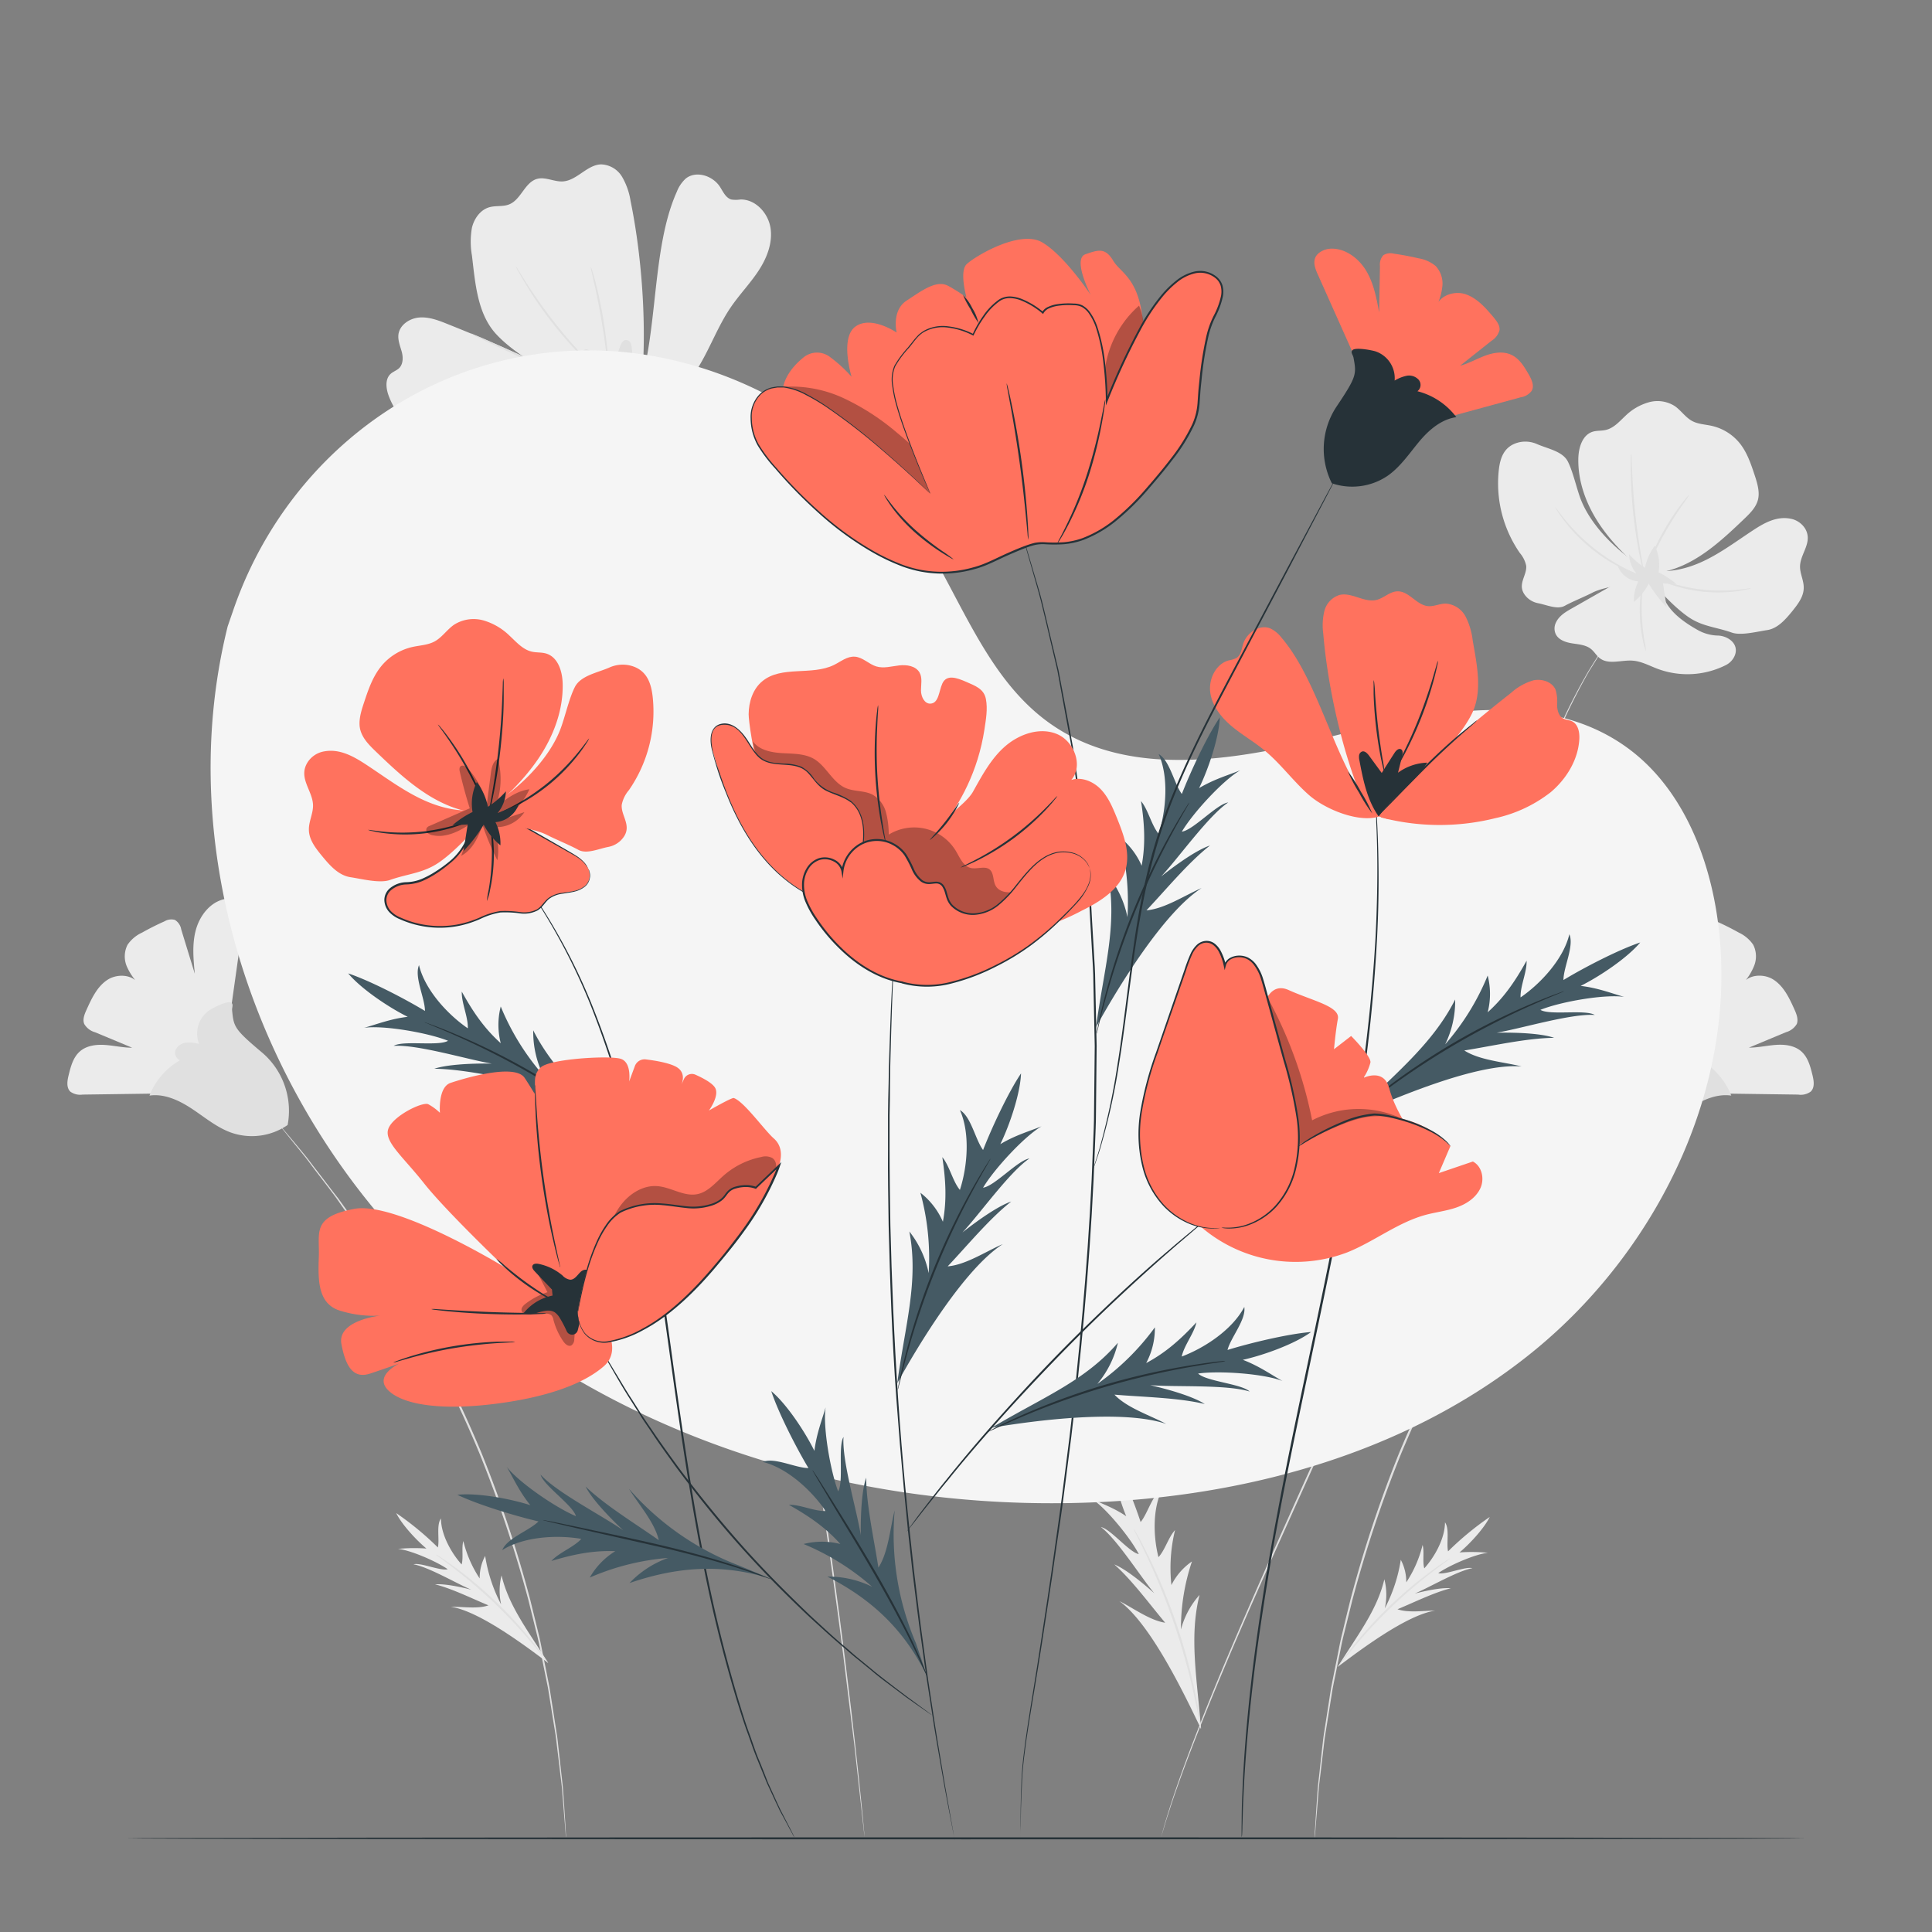 <svg xmlns="http://www.w3.org/2000/svg" viewBox="0 0 500 500"><rect x="0" y="0" width="500" height="500" fill="#808080" stroke="none"/><g id="background-complete"><path d="M300.51,475.45s1.11-4.57,3.87-12.62,7.16-19.55,13.08-33.56,13.26-30.55,21.52-48.88,17.44-38.43,26.54-59.76c4.53-10.68,8.81-21.16,12.5-31.45,1.82-5.16,3.48-10.26,4.8-15.35s1.86-10.2,2.65-15.17c2.93-19.89,6.58-37.69,11.26-52.19a158.2,158.2,0,0,1,14.44-32.93l3-4.8c.88-1.38,1.73-2.48,2.36-3.4s1.14-1.6,1.48-2.08.51-.69.51-.69-.15.25-.47.73l-1.43,2.1c-.62.93-1.45,2-2.32,3.43s-1.84,3-3,4.81a160.92,160.92,0,0,0-14.26,33c-4.63,14.48-8.23,32.26-11.14,52.14-.78,4.95-1.25,10.12-2.64,15.23s-3,10.22-4.8,15.39c-3.68,10.31-8,20.8-12.5,31.49-9.11,21.34-18.32,41.43-26.58,59.75s-15.69,34.83-21.62,48.83-10.43,25.45-13.23,33.47c-.72,2-1.31,3.8-1.81,5.35s-.94,2.87-1.25,3.95l-.74,2.44Z" style="fill:#e0e0e0"></path><path d="M426.69,147.39c4.81,1.09,9.9-.13,14.35-2.26s8.43-5.12,12.55-7.83c2.91-1.92,6.13-3.76,9.75-3.07a5.68,5.68,0,0,1,3.86,2.63c2,3.51-1.26,6.34-1.35,9.65-.06,1.91,1,3.72.95,5.63,0,2.31-1.57,4.29-3,6.08-1.76,2.15-3.77,4.46-6.52,4.86-2.47.36-6.72,1.47-9.07.64-4.2-1.49-7.68-1.55-11.34-4.1-5.08-3.54-10.72-10.59-10.59-10.46Z" style="fill:#ebebeb"></path><path d="M402.67,161.12c.84-1.79,2.53-2.76,4.16-3.69l16.84-9.59,5.11.53c1.24,5.75,1.74,9.65,10.37,14.55a11.21,11.21,0,0,0,5.3,1.56c2.61,0,5.77,2.08,4.49,5.22a4.89,4.89,0,0,1-2.38,2.47,22.14,22.14,0,0,1-17.53.94c-2.17-.81-4.27-2-6.58-2.14-2.87-.19-6.15,1.13-8.43-.63-.87-.67-1.41-1.68-2.26-2.37-1.34-1.09-3.19-1.2-4.89-1.47-2.05-.32-4.35-1.18-4.55-3.54A3.55,3.55,0,0,1,402.67,161.12Z" style="fill:#ebebeb"></path><path d="M393.34,143.12a31.67,31.67,0,0,1-5.47-21.3c.33-3.15,1.27-6.5,5.44-7.39a7.48,7.48,0,0,1,4.54.53c2.69,1.17,6.53,1.83,7.88,4.43s2.32,7.14,3.38,9.86c3,7.7,11.06,15.06,18.4,18.86l-1.93,1.62c-1.73,1.25-9.83,1.78-13.48,3.66-1.93,1-5.24,2.34-7.14,3.39s-4.68-.23-6.8-.65a5.64,5.64,0,0,1-2.92-1.46c-3.11-3.09,0-5.51-.26-8.25A7.45,7.45,0,0,0,393.34,143.12Z" style="fill:#ebebeb"></path><path d="M454.15,123.1c-1-3-2-6.06-4-8.5a13,13,0,0,0-7.12-4.38c-1.71-.39-3.54-.43-5.09-1.26-1.77-.95-2.9-2.77-4.56-3.9a8.35,8.35,0,0,0-6.71-.94,14.19,14.19,0,0,0-6,3.49c-1.55,1.44-3,3.18-5.1,3.66-1.12.27-2.32.12-3.42.47-2.64.85-3.61,4.1-3.68,6.87-.15,6.15,2.16,12.19,5.61,17.28s8,9.34,12.74,13.27l3.63-1.17c8.29-1.74,14.85-7.87,21-13.75,1.47-1.41,3-2.93,3.51-4.9S454.81,125.12,454.15,123.1Z" style="fill:#ebebeb"></path><path d="M402.48,131.27c.07-.05.94,1.25,2.52,3.19a50.61,50.61,0,0,0,6.9,6.94,50,50,0,0,0,8.15,5.42c2.22,1.18,3.66,1.78,3.62,1.86a5,5,0,0,1-1-.33c-.67-.24-1.61-.65-2.75-1.2a42.67,42.67,0,0,1-15.16-12.46,27.09,27.09,0,0,1-1.71-2.46A4.44,4.44,0,0,1,402.48,131.27Z" style="fill:#e0e0e0"></path><path d="M422.17,117.44a6.37,6.37,0,0,1,.1,1.25c0,.91.08,2,.14,3.39.12,2.87.36,6.82.83,11.17s1.09,8.26,1.58,11.09c.23,1.33.43,2.45.59,3.35a6.48,6.48,0,0,1,.17,1.24,5.32,5.32,0,0,1-.37-1.2c-.2-.78-.46-1.91-.75-3.32-.59-2.82-1.26-6.74-1.73-11.1s-.66-8.34-.69-11.22c0-1.43,0-2.6,0-3.4A5.42,5.42,0,0,1,422.17,117.44Z" style="fill:#e0e0e0"></path><path d="M437.16,128.07a26.24,26.24,0,0,1-1.81,2.7c-1.14,1.64-2.66,3.95-4.18,6.6s-2.74,5.13-3.58,6.95a25.91,25.91,0,0,1-1.41,2.92,3,3,0,0,1,.23-.84c.17-.54.46-1.3.84-2.23a64.72,64.72,0,0,1,3.47-7.06,62.75,62.75,0,0,1,4.33-6.56c.61-.8,1.12-1.43,1.49-1.86S437.13,128,437.16,128.07Z" style="fill:#e0e0e0"></path><path d="M453.18,152.24a3.58,3.58,0,0,1-1,.29,25.6,25.6,0,0,1-2.78.49,37.9,37.9,0,0,1-18.3-2.2,26.29,26.29,0,0,1-2.58-1.13,3.3,3.3,0,0,1-.89-.52c0-.08,1.37.54,3.6,1.31a43.16,43.16,0,0,0,18.13,2.18C451.72,152.44,453.16,152.16,453.18,152.24Z" style="fill:#e0e0e0"></path><path d="M426,168.58a11,11,0,0,1-.76-2.53,36.78,36.78,0,0,1-.83-6.33,36.06,36.06,0,0,1,.25-6.38,10.58,10.58,0,0,1,.52-2.59,17.83,17.83,0,0,1-.16,2.63,51.78,51.78,0,0,0,.59,12.6A17.86,17.86,0,0,1,426,168.58Z" style="fill:#e0e0e0"></path><path d="M429.13,148.61a11.21,11.21,0,0,0-.87-7.36,14.27,14.27,0,0,0-2.54,5.69,19.64,19.64,0,0,1-4.13-3.53,8.29,8.29,0,0,0,1.9,5l-4.82-1.93a6.25,6.25,0,0,0,5.33,4,10.78,10.78,0,0,0-1.14,5.29,15,15,0,0,0,3.83-4.73,35,35,0,0,0,4.63,6.06l-.95-6.12,3.48.17a21.33,21.33,0,0,0-5.12-3.27" style="fill:#e0e0e0"></path><path d="M223.77,475.45s-.06-.34-.14-1-.19-1.67-.33-3c-.29-2.61-.71-6.44-1.26-11.38q-.4-3.71-.91-8.21c-.37-3-.77-6.26-1.21-9.77-.86-7-1.82-15-3-23.78-4.73-35.22-12.08-83.76-21.5-137.16-4.64-26.72-9.47-52.1-13.91-75.17-2.33-11.51-4.42-22.48-6.6-32.7q-1.61-7.66-3.09-14.8c-1-4.73-2-9.28-3-13.62-1.85-8.69-3.76-16.49-5.35-23.37-.77-3.44-1.61-6.62-2.35-9.55s-1.42-5.6-2-8c-1.24-4.81-2.38-8.5-3.06-11-.35-1.25-.61-2.21-.79-2.87s-.26-1-.26-1,.11.33.31,1,.47,1.61.84,2.85c.72,2.52,1.88,6.2,3.15,11,.62,2.41,1.32,5.08,2.07,8s1.61,6.1,2.39,9.54c1.62,6.88,3.55,14.68,5.43,23.36q1.44,6.51,3,13.62l3.12,14.79c2.2,10.22,4.31,21.18,6.65,32.7,4.47,23.07,9.32,48.45,13.95,75.17,9.42,53.4,16.71,102,21.35,137.2S223.77,475.45,223.77,475.45Z" style="fill:#e0e0e0"></path><path d="M175.15,49.65a9,9,0,0,1,2.35-3.46c2.65-2.09,6.89-.74,8.76,2.06.85,1.28,1.51,2.94,3,3.38a7.7,7.7,0,0,0,2.35,0c3.93-.1,7.24,3.55,7.81,7.44s-1,7.81-3.17,11.09-4.93,6.13-7.14,9.38c-3.48,5.11-5.52,11.07-8.86,16.27s-11.35,11.62-17.53,11.57C171,91.4,167.76,66.12,175.15,49.65Z" style="fill:#ebebeb"></path><path d="M122.14,66.14a20.84,20.84,0,0,1,0-7.22c.57-2.35,2.16-4.61,4.48-5.28,1.7-.49,3.59-.09,5.21-.77,3.05-1.27,4-5.71,7.18-6.58,2.16-.58,4.39.79,6.63.66,3.65-.21,6.23-4.26,9.88-4.41A6.58,6.58,0,0,1,161,45.77,17.8,17.8,0,0,1,163.19,52c3.31,16.13,4.64,37.46,2.11,53.73L160.18,109c-7.79-8.46-23.67-13.87-31.7-22.45C123.54,81.27,123,73.31,122.14,66.14Z" style="fill:#ebebeb"></path><path d="M100.53,102.26c-.65-1.85-.88-4.19.57-5.51.68-.61,1.62-.89,2.26-1.54,1-1.07,1-2.8.59-4.25s-1-2.88-.84-4.37c.31-2.5,2.89-4.22,5.41-4.42s5,.76,7.3,1.69c14.84,5.92,35.76,15,46.4,24h0a66.92,66.92,0,0,1-31.85,9.6c-6,.24-12.09-.35-17.57-2.75S102.53,107.9,100.53,102.26Z" style="fill:#ebebeb"></path><path d="M162.7,107.42c1.9-5.46,1.37-11.43.82-17.19a4.25,4.25,0,0,0-.32-1.46A1.35,1.35,0,0,0,162,88c-.8,0-1.24.9-1.51,1.65-.72,2-1.43,4-2.15,6l-5.17-4.51c-.59-.51-1.49-1-2.06-.51s-.21,1.38.16,2l2.52,4.31a15.38,15.38,0,0,0-9-.4c5.36,4.82,10.37,5.37,17.85,10.93" style="fill:#e0e0e0"></path><path d="M121.83,86.3s.16,0,.45.14l1.25.51c1.07.45,2.62,1.11,4.53,2,3.82,1.69,9.06,4.09,14.77,6.91s10.8,5.56,14.4,7.68c1.81,1,3.24,1.94,4.22,2.58l1.12.75a2.1,2.1,0,0,1,.37.29s-.16-.05-.43-.2l-1.17-.67c-1-.58-2.46-1.42-4.29-2.43-3.64-2-8.74-4.71-14.45-7.53s-10.91-5.27-14.69-7l-4.47-2.12-1.2-.59C122,86.4,121.82,86.32,121.83,86.3Z" style="fill:#e0e0e0"></path><path d="M133.47,68.91a7.55,7.55,0,0,1,.78,1.15l2,3.2c1.73,2.68,4.22,6.32,7.23,10.16s5.95,7.11,8.15,9.43l2.62,2.73a6.73,6.73,0,0,1,.93,1,7.2,7.2,0,0,1-1.07-.89c-.67-.59-1.61-1.48-2.75-2.61a106.52,106.52,0,0,1-8.29-9.37A103.6,103.6,0,0,1,136,73.45c-.83-1.37-1.47-2.49-1.89-3.29A6.05,6.05,0,0,1,133.47,68.91Z" style="fill:#e0e0e0"></path><path d="M152.9,69.07a3.74,3.74,0,0,1,.37,1c.21.65.49,1.6.8,2.79.63,2.37,1.38,5.67,2,9.36s1,7,1.24,9.49c.1,1.22.17,2.21.19,2.9a4.51,4.51,0,0,1,0,1.07,4.24,4.24,0,0,1-.19-1c-.1-.8-.22-1.76-.35-2.88-.3-2.43-.76-5.77-1.39-9.45s-1.33-7-1.87-9.36q-.37-1.65-.63-2.82A4.48,4.48,0,0,1,152.9,69.07Z" style="fill:#e0e0e0"></path><path d="M164.25,106a48.85,48.85,0,0,1,1.42-6.93,49.21,49.21,0,0,1,1.93-6.82,48.82,48.82,0,0,1-1.42,6.94A46.73,46.73,0,0,1,164.25,106Z" style="fill:#e0e0e0"></path><path d="M125.24,129.84a45.5,45.5,0,0,1,7.5-1.7c-3.11-1.63-7.83-4.91-10-7.66a81.73,81.73,0,0,1,13,6.72c0-2.2-1.73-5.84-.83-7.85.89,4.19,4.62,8.49,8.09,11,.11-1.94-1-4.35-.89-6.29a32,32,0,0,0,6.45,9,12.56,12.56,0,0,1,.16-6.27,42.28,42.28,0,0,0,7,11.92,17.06,17.06,0,0,1-1.53-7.71c3.74,7.86,10.35,13.28,17.31,20.51-7-3.26-21.18-9.79-28.92-9.33,3-.7,7.19-.87,9.85-2.5-4.65-.85-10.58-2.37-15.3-2.52,2-.64,5.81-.81,9.86-.65-4-.73-12.61-3.59-16.71-3.42,1.68-.94,7.63.29,9.31-.65C136.07,130.93,128.53,129.46,125.24,129.84Z" style="fill:#ebebeb"></path><path d="M135.55,129.14a11.65,11.65,0,0,1,1.58.55c1,.38,2.44,1,4.2,1.77A113.06,113.06,0,0,1,166.8,147.3c1.49,1.23,2.66,2.25,3.45,3a11.57,11.57,0,0,1,1.19,1.17,9.47,9.47,0,0,1-1.33-1c-.82-.68-2-1.66-3.54-2.85a133.49,133.49,0,0,0-25.4-15.8c-1.73-.82-3.14-1.47-4.12-1.91A9.1,9.1,0,0,1,135.55,129.14Z" style="fill:#e0e0e0"></path><path d="M215.86,227.18a46.73,46.73,0,0,0-6.81,3.55c1.31-3.25,2.78-8.8,2.66-12.31a81.64,81.64,0,0,0-5.53,13.52c-1.45-1.65-2.46-5.57-4.45-6.52,2,3.77,2,9.46,1,13.61-1.34-1.4-2.05-4-3.4-5.37a31.88,31.88,0,0,1,.89,11A12.6,12.6,0,0,0,196,240a42,42,0,0,1,2.39,13.6,16.93,16.93,0,0,0-3.82-6.86c2.24,8.41.71,16.82.09,26.84,3.25-7,9.8-21.18,16-25.84-2.77,1.44-6.05,4-9.13,4.47,3-3.65,6.53-8.65,10-11.82-2,.81-5,3.15-7.94,5.89,2.61-3.18,7.28-10.91,10.52-13.43-1.89.37-5.63,5.17-7.52,5.53C208.31,235,213.1,229,215.86,227.18Z" style="fill:#ebebeb"></path><path d="M207.55,233.32a10.59,10.59,0,0,1-.67,1.53c-.46,1-1.11,2.38-1.9,4.13a132.92,132.92,0,0,0-9.13,28.49c-.38,1.88-.67,3.4-.85,4.46a9.73,9.73,0,0,1-.35,1.64,11.21,11.21,0,0,1,.15-1.67c.12-1.07.36-2.61.69-4.5a113.27,113.27,0,0,1,9.16-28.57c.83-1.74,1.53-3.13,2-4.07A10.85,10.85,0,0,1,207.55,233.32Z" style="fill:#e0e0e0"></path><path d="M146.53,475.76s0-.18-.07-.53-.08-.88-.14-1.55c-.11-1.38-.28-3.38-.49-5.95-.1-1.29-.22-2.73-.34-4.3s-.38-3.27-.58-5.1-.45-3.78-.7-5.85c-.13-1-.23-2.11-.39-3.2s-.36-2.2-.54-3.35q-.56-3.44-1.15-7.18c-.1-.63-.21-1.26-.31-1.89l-.39-1.92-.8-3.93-.82-4.07c-.28-1.39-.56-2.79-.93-4.19-.69-2.82-1.41-5.72-2.14-8.69a322.84,322.84,0,0,0-12.6-37.79,328,328,0,0,0-17.51-35.78q-2.34-4-4.54-7.72c-.72-1.26-1.5-2.46-2.26-3.64l-2.25-3.5-2.17-3.38-1.06-1.64L93.26,319l-4.17-6-1.94-2.78c-.64-.9-1.3-1.74-1.92-2.58L81.67,303c-1.11-1.46-2.11-2.86-3.11-4.08l-2.72-3.35-3.74-4.65-1-1.22c-.21-.27-.31-.42-.31-.42s.12.12.35.39l1,1.18L76,295.44l2.76,3.33c1,1.21,2,2.6,3.14,4.05l3.59,4.69c.63.84,1.3,1.68,2,2.57l2,2.78,4.2,5.95,1.1,1.57L95.76,322l2.18,3.38,2.26,3.49c.77,1.18,1.56,2.38,2.28,3.64l4.56,7.72a321.6,321.6,0,0,1,17.58,35.82,316.25,316.25,0,0,1,12.58,37.87l2.13,8.71c.37,1.4.64,2.81.91,4.19s.55,2.75.82,4.08.52,2.66.78,3.95c.13.64.26,1.28.38,1.92l.3,1.89c.39,2.5.77,4.9,1.12,7.2.18,1.14.35,2.26.52,3.35s.26,2.17.38,3.2q.35,3.12.66,5.87c.19,1.83.42,3.53.53,5.11s.21,3,.3,4.31c.17,2.57.3,4.57.39,6,0,.66.07,1.18.09,1.55S146.53,475.76,146.53,475.76Z" style="fill:#e0e0e0"></path><path d="M103,400.85a44.72,44.72,0,0,1,7.36-.09c-2.58-2.14-6.34-6.16-7.82-9.17a78.22,78.22,0,0,1,10.78,8.89c.48-2.05-.45-5.81.8-7.5,0,4.09,2.61,8.86,5.35,11.9.5-1.79-.06-4.27.44-6.06a30.74,30.74,0,0,0,4.23,9.68,12,12,0,0,1,1.42-5.83,40.1,40.1,0,0,0,4.13,12.55,16.29,16.29,0,0,1,.11-7.51c1.92,8.1,7,14.49,12.07,22.67-5.93-4.47-17.84-13.43-25.18-14.55,3-.05,6.9.63,9.72-.37-4.18-1.72-9.42-4.34-13.81-5.43,2-.19,5.61.42,9.36,1.38-3.64-1.5-11.07-5.9-14.95-6.56,1.76-.55,7.09,1.8,8.85,1.26C112.92,404.05,106.16,401.15,103,400.85Z" style="fill:#ebebeb"></path><path d="M112.79,402.27a10.23,10.23,0,0,1,1.37.83c.86.56,2.09,1.41,3.57,2.49a108.07,108.07,0,0,1,20.65,20c1.13,1.45,2,2.64,2.61,3.49a9.7,9.7,0,0,1,.88,1.34,9.79,9.79,0,0,1-1-1.22c-.63-.81-1.57-2-2.74-3.38a132,132,0,0,0-9.73-10.52,131.32,131.32,0,0,0-10.85-9.37c-1.45-1.12-2.64-2-3.47-2.63A8.92,8.92,0,0,1,112.79,402.27Z" style="fill:#e0e0e0"></path><path d="M21.38,283.28l30.05-.42,8.07-19.75L63,238.26c.21-1.49.37-3.15-.52-4.36s-2.93-1.58-4.55-1.18c-3.68.89-6.28,4.36-7.26,8s-.62,7.52-.25,11.29q-1.77-5.75-3.52-11.48a3.57,3.57,0,0,0-1.64-2.46,3.49,3.49,0,0,0-2.71.38q-3,1.34-5.79,2.91A9.16,9.16,0,0,0,33,244.52a6.66,6.66,0,0,0-.15,5.66A15.56,15.56,0,0,0,35,253.67c-1.86-1.55-5.07-1.49-7.22-.07-2.67,1.76-4.09,4.86-5.41,7.78-.52,1.15-1.05,2.48-.56,3.64a4.73,4.73,0,0,0,2.8,2.13l9.6,4c-2.33,0-4.62-.54-6.94-.71s-4.84.13-6.59,1.66-2.36,3.89-2.91,6.12c-.37,1.47-.65,3.25.44,4.3A4.36,4.36,0,0,0,21.38,283.28Z" style="fill:#ebebeb"></path><path d="M67.92,272.48c-7.31-6.14-7.43-6.71-7.85-11-.07-.79.43-1.54-.24-2-.94-.58-4.75,1.34-5.67,2a7.32,7.32,0,0,0-2.64,8.69,9.7,9.7,0,0,0-3.34-.33,3.38,3.38,0,0,0-2.69,1.78,2.06,2.06,0,0,0,1.1,2.76,18.21,18.21,0,0,0-7.9,9.16c3.92-.57,7.78,1.29,11.08,3.48s6.4,4.82,10.14,6.13a16.29,16.29,0,0,0,14.53-2A19.81,19.81,0,0,0,67.92,272.48Z" style="fill:#e0e0e0"></path><path d="M340.21,475.76a5.28,5.28,0,0,1,0-.53c0-.37,0-.89.09-1.55.09-1.39.22-3.39.39-6,.09-1.3.19-2.74.3-4.31s.35-3.28.54-5.11.42-3.79.65-5.87c.13-1,.22-2.11.38-3.2s.35-2.21.52-3.35q.54-3.45,1.12-7.2l.3-1.89c.13-.64.26-1.28.38-1.92l.79-3.95c.27-1.33.54-2.7.81-4.08s.55-2.79.92-4.19q1-4.25,2.12-8.71a318,318,0,0,1,12.58-37.87,325.13,325.13,0,0,1,17.58-35.82l4.57-7.72c.72-1.26,1.5-2.46,2.27-3.64l2.26-3.49L391,322l1.06-1.64,1.1-1.57,4.2-5.95,2-2.78c.64-.89,1.31-1.73,1.94-2.57l3.59-4.69C406,301.37,407,300,408,298.77l2.75-3.33,3.83-4.59,1-1.18a5,5,0,0,1,.36-.39s-.1.15-.32.42l-1,1.22-3.75,4.65-2.72,3.35c-1,1.22-2,2.62-3.11,4.08l-3.55,4.71c-.62.84-1.29,1.68-1.93,2.58l-1.94,2.78-4.16,6-1.1,1.58-1.05,1.64-2.17,3.38-2.25,3.5c-.76,1.18-1.55,2.38-2.26,3.64l-4.54,7.72a329.86,329.86,0,0,0-17.52,35.78A320.85,320.85,0,0,0,350,414.06c-.74,3-1.45,5.87-2.15,8.69-.37,1.4-.65,2.8-.92,4.19s-.56,2.73-.83,4.07-.53,2.65-.8,3.93c-.13.65-.26,1.29-.38,1.92s-.21,1.26-.31,1.89c-.4,2.5-.79,4.89-1.15,7.18-.19,1.15-.37,2.26-.54,3.35s-.27,2.16-.4,3.2c-.24,2.07-.48,4-.69,5.85s-.46,3.53-.58,5.1-.24,3-.34,4.3c-.22,2.57-.38,4.57-.49,5.95-.07.67-.11,1.18-.15,1.55S340.21,475.76,340.21,475.76Z" style="fill:#e0e0e0"></path><path d="M385.08,401.86a43.63,43.63,0,0,0-7.36-.09c2.58-2.15,6.34-6.17,7.82-9.18a77.83,77.83,0,0,0-10.78,8.9c-.48-2.05.44-5.81-.8-7.51,0,4.1-2.61,8.87-5.36,11.91-.5-1.79.06-4.27-.43-6.07a30.69,30.69,0,0,1-4.23,9.69,12.12,12.12,0,0,0-1.42-5.84,40.07,40.07,0,0,1-4.13,12.56,16.2,16.2,0,0,0-.12-7.52c-1.91,8.1-7,14.5-12.06,22.67,5.93-4.46,17.84-13.42,25.18-14.55-3,0-6.91.63-9.72-.36,4.18-1.72,9.42-4.34,13.81-5.43-2-.2-5.61.41-9.36,1.38,3.63-1.5,11.07-5.9,14.94-6.57-1.76-.54-7.08,1.81-8.84,1.27C375.16,405.06,381.92,402.16,385.08,401.86Z" style="fill:#ebebeb"></path><path d="M375.29,403.28a9.79,9.79,0,0,1-1.25,1c-.83.61-2,1.5-3.47,2.63A126.84,126.84,0,0,0,350,426.79c-1.17,1.41-2.11,2.57-2.74,3.38a9.11,9.11,0,0,1-1,1.21,9.23,9.23,0,0,1,.88-1.34c.58-.84,1.47-2,2.61-3.49a108.42,108.42,0,0,1,20.65-19.95c1.48-1.09,2.71-1.94,3.57-2.49A8.45,8.45,0,0,1,375.29,403.28Z" style="fill:#e0e0e0"></path><path d="M282.6,387.94c2.41,1.16,5.62,2.25,8.87,4.46-1.76-4.18-3.76-11.32-3.67-15.85,2.62,4.43,5.8,12.45,7.39,17.35,1.84-2.16,3.08-7.24,5.62-8.5-2.55,4.9-2.37,12.25-1,17.59,1.71-1.84,2.58-5.16,4.29-7a41.26,41.26,0,0,0-.94,14.22,16.25,16.25,0,0,1,5.32-6.11,54.3,54.3,0,0,0-2.85,17.6,21.77,21.77,0,0,1,4.81-8.93c-2.74,10.89-.61,21.72.37,34.64-4.32-9-13-27.15-21.12-33.05,3.6,1.8,7.88,5,11.86,5.6-3.93-4.66-8.59-11.05-13.17-15.08,2.54,1,6.46,4,10.36,7.46-3.42-4.05-9.6-13.94-13.83-17.14,2.45.44,7.37,6.56,9.81,7C292.5,397.92,286.2,390.25,282.6,387.94Z" style="fill:#ebebeb"></path><path d="M293.45,395.71a2.29,2.29,0,0,1,.3.47l.79,1.39c.68,1.21,1.61,3,2.71,5.22a148.41,148.41,0,0,1,12.34,36.7c.47,2.43.8,4.42,1,5.79q.14,1,.21,1.59a1.76,1.76,0,0,1,0,.55,3.09,3.09,0,0,1-.14-.54c-.08-.41-.18-.93-.31-1.57-.25-1.36-.64-3.33-1.15-5.75a174.43,174.43,0,0,0-5.11-18.66,173,173,0,0,0-7.2-17.95c-1.06-2.25-1.93-4.05-2.56-5.29l-.7-1.43A1.71,1.71,0,0,1,293.45,395.71Z" style="fill:#e0e0e0"></path><path d="M465.35,283.28l-30-.42-8.07-19.75-3.51-24.85c-.21-1.49-.38-3.15.51-4.36s2.94-1.58,4.55-1.18c3.68.89,6.29,4.36,7.27,8s.61,7.52.25,11.29q1.76-5.75,3.52-11.48a3.57,3.57,0,0,1,1.64-2.46,3.47,3.47,0,0,1,2.7.38q3,1.34,5.8,2.91a9.19,9.19,0,0,1,3.72,3.14,6.63,6.63,0,0,1,.15,5.66,14.84,14.84,0,0,1-2.06,3.49c1.87-1.55,5.08-1.49,7.23-.07,2.67,1.76,4.09,4.86,5.4,7.78.52,1.15,1,2.48.56,3.64a4.7,4.7,0,0,1-2.8,2.13l-9.59,4c2.33,0,4.62-.54,6.94-.71s4.84.13,6.59,1.66,2.36,3.89,2.91,6.12c.36,1.47.65,3.25-.44,4.3A4.39,4.39,0,0,1,465.35,283.28Z" style="fill:#ebebeb"></path><path d="M418.81,272.48c7.31-6.14,7.43-6.71,7.85-11,.08-.79-.42-1.54.25-2,.93-.58,4.75,1.34,5.67,2a7.35,7.35,0,0,1,2.64,8.69,9.64,9.64,0,0,1,3.33-.33,3.35,3.35,0,0,1,2.69,1.78,2.06,2.06,0,0,1-1.1,2.76,18.18,18.18,0,0,1,7.91,9.16c-3.93-.57-7.79,1.29-11.09,3.48s-6.4,4.82-10.14,6.13a16.29,16.29,0,0,1-14.53-2A19.85,19.85,0,0,1,418.81,272.48Z" style="fill:#e0e0e0"></path></g><g id="background-simple"><path d="M58.93,162.08,60.34,158c11.91-34.79,41.54-60.68,77.55-66.21a95.06,95.06,0,0,1,14-1.11c33.81-.17,67.26,18.1,85.76,46.82,10.88,16.89,17.43,37.65,33.63,49.4,21.08,15.29,49.93,9.6,75,3.28s54-11.95,75,3.44c13.16,9.64,20.23,25.89,22.89,42.08,7,42.85-14.19,87.19-47.6,114.24S319.31,388.32,276.42,389c-60.1,1-121.8-18.86-165.48-60.86S44.25,221,58.93,162.08Z" style="fill:#f5f5f5"></path></g><g id="Floor"><path d="M467.35,475.76c0,.14-97.32.26-217.34.26s-217.36-.12-217.36-.26S130,475.5,250,475.5,467.35,475.61,467.35,475.76Z" style="fill:#263238"></path></g><g id="flower-4"><path d="M321.32,475.45s0-.24,0-.71,0-1.19,0-2.1c.05-1.84,0-4.56.19-8.05.23-7,.91-17.11,2.33-29.54.7-6.22,1.65-13,2.75-20.28s2.45-15,4-23.15c3-16.26,6.87-34,10.78-52.72s7.41-36.53,9.92-52.88A429.48,429.48,0,0,0,356,242.37c.63-12.49.52-22.62.17-29.6,0-1.75-.14-3.3-.23-4.64s-.16-2.48-.22-3.4l-.13-2.09c0-.47,0-.72,0-.72s0,.24.07.71.1,1.19.18,2.09.16,2.06.27,3.4.23,2.89.29,4.64a290.55,290.55,0,0,1,0,29.63,424.86,424.86,0,0,1-4.56,43.71c-2.49,16.36-6,34.22-9.89,52.91s-7.76,36.45-10.82,52.7c-1.57,8.12-2.87,15.87-4,23.12s-2.09,14.05-2.81,20.26c-1.47,12.42-2.2,22.52-2.5,29.51-.2,3.49-.2,6.2-.29,8,0,.91-.05,1.61-.07,2.1S321.32,475.45,321.32,475.45Z" style="fill:#263238"></path><path d="M331.63,165a8,8,0,0,0-2.89-2.37c-2.79-1.12-6.08,1.1-7,4-.41,1.31-.56,2.89-1.71,3.64a6.77,6.77,0,0,1-2,.63c-3.38.9-5.29,4.86-4.81,8.33s2.83,6.43,5.51,8.69,5.76,4,8.47,6.24c4.26,3.49,7.51,8.08,11.67,11.69s12.64,7.09,17.92,5.5C345.68,199.69,342.1,177.24,331.63,165Z" style="fill:#FF725E"></path><path d="M381.14,165.78a18.26,18.26,0,0,0-1.83-6.18,6.28,6.28,0,0,0-5.16-3.39c-1.57,0-3.09.82-4.65.65-2.93-.32-4.86-3.88-7.8-3.82-2,0-3.56,1.78-5.51,2.23-3.18.74-6.4-2.08-9.57-1.28a5.86,5.86,0,0,0-3.87,4.13,15.69,15.69,0,0,0-.29,5.88c1.22,14.64,5.45,33.24,11.71,46.52l5.2,1.51c4.54-9.21,16.77-17.84,21.49-27.2C383.76,179.08,382.24,172.12,381.14,165.78Z" style="fill:#FF725E"></path><path d="M408.73,191.26c.09-1.75-.3-3.81-1.87-4.58-.74-.35-1.61-.35-2.32-.75-1.17-.65-1.54-2.15-1.57-3.48a10.61,10.61,0,0,0-.39-3.95c-.89-2.07-3.54-2.89-5.74-2.43a14.88,14.88,0,0,0-5.82,3.28c-11.22,8.81-26.84,21.84-33.69,32.18h0a59.74,59.74,0,0,0,29.67.21A35.56,35.56,0,0,0,401.35,205C405.44,201.53,408.44,196.58,408.73,191.26Z" style="fill:#FF725E"></path><path d="M356.82,211.32c-3-4.2-4.05-9.45-5-14.51a3.74,3.74,0,0,1-.09-1.33,1.24,1.24,0,0,1,.81-1c.68-.18,1.29.47,1.71,1l3.34,4.56q1.63-2.58,3.29-5.16c.37-.58,1-1.25,1.63-1s.53,1.13.37,1.76c-.35,1.44-.71,2.88-1.07,4.33a13.59,13.59,0,0,1,7.56-2.6c-3.37,5.47-7.52,7.21-12.52,13.85" style="fill:#263238"></path><path d="M382.28,186.4a7.58,7.58,0,0,1-1,1l-2.89,2.51c-2.42,2.13-5.71,5.14-9.21,8.61s-6.59,6.69-8.86,9c-1.13,1.15-2.05,2.08-2.7,2.71a8,8,0,0,1-1,.94,6.87,6.87,0,0,1,.9-1.08l2.59-2.82c2.2-2.37,5.25-5.63,8.76-9.11s6.84-6.45,9.33-8.52c1.25-1,2.27-1.85,3-2.39A6.64,6.64,0,0,1,382.28,186.4Z" style="fill:#263238"></path><path d="M372.15,171a5.06,5.06,0,0,1-.19,1.23c-.16.78-.42,1.91-.78,3.29a91.1,91.1,0,0,1-3.51,10.6,93.24,93.24,0,0,1-4.75,10.11c-.69,1.25-1.27,2.25-1.7,2.92a6.15,6.15,0,0,1-.7,1,6.08,6.08,0,0,1,.52-1.13l1.56-3c1.29-2.53,3-6.09,4.59-10.12s2.83-7.78,3.63-10.51c.38-1.29.69-2.37.94-3.24A6.15,6.15,0,0,1,372.15,171Z" style="fill:#263238"></path><path d="M355.56,176a31.38,31.38,0,0,1,.3,3.52c.15,2.18.39,5.18.76,8.48s.84,6.28,1.19,8.44a26.43,26.43,0,0,1,.5,3.5,3.67,3.67,0,0,1-.29-.91c-.16-.59-.35-1.46-.58-2.53-.44-2.14-.95-5.12-1.33-8.44s-.56-6.33-.62-8.52c0-1.09,0-2,0-2.59A2.91,2.91,0,0,1,355.56,176Z" style="fill:#263238"></path><path d="M355.14,210.53a39,39,0,0,1-3.38-5.34,38.59,38.59,0,0,1-2.94-5.59,39.84,39.84,0,0,1,3.39,5.33A37.69,37.69,0,0,1,355.14,210.53Z" style="fill:#263238"></path><path d="M420.36,258c-3-.82-6.71-2.32-11.29-2.85,4.76-2.36,12-7.16,15.42-11.24-5.73,1.92-14.71,6.59-19.87,9.72,0-3.33,2.82-8.79,1.53-11.85-1.49,6.3-7.29,12.68-12.63,16.35-.11-2.94,1.67-6.56,1.56-9.5-2.94,5.3-5.82,9.52-10.07,13.35a19.14,19.14,0,0,0,0-9.51,63.36,63.36,0,0,1-11,17.8,25.59,25.59,0,0,0,2.59-11.6c-5.94,11.76-16.14,19.73-26.93,30.45,10.77-4.69,32.41-14.09,44.12-13.12-4.58-1.17-10.86-1.58-14.83-4.14,7.07-1.12,16.11-3.21,23.26-3.27-3-1.05-8.78-1.43-14.91-1.33,6.15-1,19.22-5,25.42-4.59-2.51-1.49-11.57.17-14.08-1.32C403.92,259.22,415.39,257.24,420.36,258Z" style="fill:#455a64"></path><path d="M404.78,256.52a3,3,0,0,1-.59.29l-1.73.73c-1.51.61-3.67,1.53-6.33,2.71A203.48,203.48,0,0,0,376,270.64,200.76,200.76,0,0,0,357.1,283.3c-2.32,1.75-4.17,3.2-5.44,4.23l-1.47,1.16a3.09,3.09,0,0,1-.54.38,2.49,2.49,0,0,1,.47-.46l1.41-1.24c1.23-1.07,3.05-2.57,5.34-4.37a179.84,179.84,0,0,1,18.81-12.81A176.33,176.33,0,0,1,396,259.92c2.68-1.14,4.87-2,6.41-2.57l1.76-.64A3.61,3.61,0,0,1,404.78,256.52Z" style="fill:#263238"></path></g><g id="flower-3"><path d="M94.23,266c3-.81,6.72-2.31,11.29-2.85-4.76-2.35-12-7.15-15.41-11.24,5.72,1.92,14.7,6.59,19.87,9.72,0-3.33-2.83-8.78-1.54-11.85,1.5,6.3,7.29,12.68,12.63,16.35.11-2.94-1.66-6.56-1.56-9.5,2.94,5.31,5.83,9.52,10.08,13.35a19.1,19.1,0,0,1,0-9.5,63.9,63.9,0,0,0,11,17.8A25.53,25.53,0,0,1,138,266.65c5.93,11.76,16.13,19.73,26.92,30.45C154.18,292.41,132.53,283,120.83,284c4.58-1.17,10.85-1.57,14.82-4.14-7.06-1.11-16.1-3.21-23.26-3.27,3-1,8.78-1.43,14.91-1.33-6.14-1-19.21-5-25.42-4.59,2.51-1.49,11.57.17,14.08-1.32C110.67,267.25,99.2,265.28,94.23,266Z" style="fill:#455a64"></path><path d="M109.82,264.56a2.49,2.49,0,0,1,.63.18l1.76.64c1.53.56,3.72,1.43,6.4,2.57A175.35,175.35,0,0,1,157.72,291c2.3,1.79,4.12,3.29,5.34,4.36l1.41,1.24a2.93,2.93,0,0,1,.47.46,3.62,3.62,0,0,1-.54-.38l-1.47-1.16c-1.26-1-3.11-2.47-5.43-4.23a202.73,202.73,0,0,0-18.85-12.66,201,201,0,0,0-20.18-10.38c-2.66-1.19-4.83-2.11-6.33-2.72l-1.73-.73A4,4,0,0,1,109.82,264.56Z" style="fill:#263238"></path><path d="M205.62,475.58s-.13-.19-.34-.58l-.95-1.74c-.41-.78-.92-1.73-1.52-2.84l-1-1.82c-.31-.66-.63-1.37-1-2.12l-2.32-5-2.47-6.07c-.92-2.16-1.68-4.56-2.6-7.06s-1.75-5.2-2.64-8A356.13,356.13,0,0,1,181.08,400c-2.92-15.37-5.38-32.39-7.85-50.26s-5-34.88-8.46-50.14a247.24,247.24,0,0,0-12-39.67A159.18,159.18,0,0,0,140.05,235l-1.22-2-1.16-1.7-1.82-2.65L134.74,227c-.25-.37-.36-.57-.36-.57l.4.54,1.16,1.61,1.86,2.63,1.18,1.68,1.24,2a154,154,0,0,1,12.85,24.87,244.73,244.73,0,0,1,12.17,39.71c3.44,15.27,6.06,32.28,8.5,50.16s4.92,34.89,7.81,50.25a364.22,364.22,0,0,0,9.63,40.36c.88,2.82,1.68,5.52,2.6,8s1.65,4.9,2.57,7.07,1.68,4.2,2.42,6.07l2.27,5,1,2.13c.34.65.66,1.26.95,1.83.58,1.12,1.07,2.08,1.48,2.86l.89,1.76Z" style="fill:#263238"></path><path d="M125.16,209.3c-5.43,1.23-11.16-.14-16.18-2.54s-9.5-5.77-14.15-8.83c-3.29-2.16-6.92-4.24-11-3.46a6.35,6.35,0,0,0-4.34,3c-2.29,3.95,1.42,7.15,1.52,10.87.06,2.16-1.1,4.2-1.07,6.36,0,2.6,1.76,4.83,3.41,6.84,2,2.43,4.25,5,7.35,5.48,2.78.41,7.56,1.66,10.21.72,4.75-1.67,8.67-1.74,12.8-4.61,5.72-4,12.08-11.95,11.93-11.8Z" style="fill:#FF725E"></path><path d="M152.24,224.79c-1-2-2.85-3.12-4.69-4.16l-19-10.81-5.77.6c-1.4,6.48-2,10.88-11.69,16.39a12.6,12.6,0,0,1-6,1.77c-2.94,0-6.5,2.34-5.06,5.88a5.52,5.52,0,0,0,2.69,2.78,24.9,24.9,0,0,0,19.76,1.06c2.44-.91,4.81-2.23,7.41-2.41,3.25-.21,6.94,1.27,9.52-.71,1-.75,1.58-1.89,2.54-2.67,1.51-1.23,3.6-1.35,5.52-1.66,2.3-.36,4.9-1.33,5.13-4A4,4,0,0,0,152.24,224.79Z" style="fill:#FF725E"></path><path d="M152.24,224.79a3.28,3.28,0,0,1,.43,1.27,3.75,3.75,0,0,1-.12,1.62,3.61,3.61,0,0,1-1.25,1.84,6.87,6.87,0,0,1-2.52,1.2c-1,.27-2.09.37-3.24.58a7.28,7.28,0,0,0-3.42,1.32c-1,.79-1.64,2.17-3,3a7.62,7.62,0,0,1-4.64.75,26.61,26.61,0,0,0-5-.22,19.36,19.36,0,0,0-5.08,1.63,27.29,27.29,0,0,1-5.48,1.8,25.3,25.3,0,0,1-12.3-.53,24,24,0,0,1-3.06-1.13,7.78,7.78,0,0,1-2.8-1.85,4.8,4.8,0,0,1-1.29-3.2,4,4,0,0,1,1.58-3.1,6.91,6.91,0,0,1,4.11-1.46,11.1,11.1,0,0,0,4-.85,23.72,23.72,0,0,0,3.58-1.92,31.65,31.65,0,0,0,3.24-2.32,15.6,15.6,0,0,0,4.66-5.92,35.66,35.66,0,0,0,1.92-6.93l0-.16.16,0,5.77-.59h.07l.06,0,17.79,10.23c1.06.62,2,1.16,2.82,1.69a9.84,9.84,0,0,1,1.87,1.55,4.91,4.91,0,0,1,1.09,1.69,8.67,8.67,0,0,0-1.18-1.6,9.84,9.84,0,0,0-1.88-1.48c-.8-.51-1.77-1-2.84-1.63L128.46,210l.13,0-5.77.61.2-.18a36.85,36.85,0,0,1-1.93,7,16.11,16.11,0,0,1-4.78,6.11A32.22,32.22,0,0,1,113,226a23.73,23.73,0,0,1-3.66,2,11.79,11.79,0,0,1-4.17.89,6.36,6.36,0,0,0-3.79,1.34,3.47,3.47,0,0,0-1.39,2.71,4.31,4.31,0,0,0,1.15,2.84,7.3,7.3,0,0,0,2.64,1.73,23.44,23.44,0,0,0,3,1.12,25.05,25.05,0,0,0,12.06.54,27.5,27.5,0,0,0,5.4-1.75,19.4,19.4,0,0,1,5.2-1.64,27,27,0,0,1,5.07.25,7.31,7.31,0,0,0,4.42-.67c1.24-.72,1.88-2.09,3-2.94a7.5,7.5,0,0,1,3.57-1.35c1.17-.19,2.26-.28,3.23-.53a6.76,6.76,0,0,0,2.45-1.12,3.59,3.59,0,0,0,1.4-3.29A5.82,5.82,0,0,0,152.24,224.79Z" style="fill:#263238"></path><path d="M162.76,204.49a35.75,35.75,0,0,0,6.17-24c-.38-3.54-1.44-7.32-6.14-8.32a8.44,8.44,0,0,0-5.12.6c-3,1.32-7.36,2.06-8.88,5s-2.61,8-3.82,11.11c-3.41,8.68-12.46,17-20.74,21.26l2.18,1.84c2,1.4,11.08,2,15.19,4.12,2.18,1.12,5.91,2.64,8.06,3.83s5.27-.27,7.67-.73a6.31,6.31,0,0,0,3.29-1.66c3.5-3.47,0-6.21.29-9.29A8.26,8.26,0,0,1,162.76,204.49Z" style="fill:#FF725E"></path><path d="M120.9,210c-9.35-2-16.75-8.88-23.63-15.5-1.66-1.6-3.38-3.31-4-5.53s.14-4.76.89-7c1.11-3.37,2.27-6.83,4.52-9.58a14.62,14.62,0,0,1,8-4.94c1.94-.44,4-.49,5.75-1.42,2-1.07,3.27-3.13,5.14-4.39a9.43,9.43,0,0,1,7.57-1.07,16.11,16.11,0,0,1,6.72,3.94c1.76,1.63,3.42,3.59,5.75,4.13,1.26.3,2.62.13,3.85.53,3,1,4.08,4.62,4.16,7.75.17,6.93-2.43,13.73-6.33,19.47s-9,10.53-14.36,15" style="fill:#FF725E"></path><path d="M152.45,191.13a4.79,4.79,0,0,1-.6,1.08c-.42.68-1.07,1.63-1.94,2.77a48.4,48.4,0,0,1-7.73,8,49,49,0,0,1-9.36,6c-1.28.62-2.34,1.08-3.09,1.35a5.37,5.37,0,0,1-1.17.39c0-.08,1.59-.75,4.1-2.07a56.15,56.15,0,0,0,9.19-6.11,55.37,55.37,0,0,0,7.77-7.83C151.41,192.55,152.38,191.08,152.45,191.13Z" style="fill:#263238"></path><path d="M130.26,175.54a8,8,0,0,1,.1,1.41c0,.91,0,2.22,0,3.84,0,3.24-.26,7.72-.79,12.64s-1.28,9.34-1.94,12.51c-.32,1.59-.61,2.87-.84,3.75a6.35,6.35,0,0,1-.4,1.35,8.25,8.25,0,0,1,.2-1.4c.18-1,.41-2.25.68-3.77.56-3.18,1.25-7.59,1.79-12.5s.8-9.36.93-12.59c.06-1.54.11-2.83.14-3.83A7.26,7.26,0,0,1,130.26,175.54Z" style="fill:#263238"></path><path d="M113.35,187.52a4,4,0,0,1,.69.72c.41.48,1,1.19,1.67,2.1a69.51,69.51,0,0,1,4.87,7.4,70.34,70.34,0,0,1,3.92,7.95c.43,1.05.76,1.9,1,2.5a3.17,3.17,0,0,1,.27.95,36.57,36.57,0,0,1-1.57-3.31c-.94-2.05-2.32-4.84-4-7.83s-3.43-5.59-4.72-7.45S113.29,187.57,113.35,187.52Z" style="fill:#263238"></path><path d="M95.29,214.78c0-.09,1.64.24,4.29.49a49.84,49.84,0,0,0,10.36-.13,49.26,49.26,0,0,0,10.1-2.33c2.51-.87,4-1.57,4-1.49a5.76,5.76,0,0,1-1,.57,30.61,30.61,0,0,1-2.91,1.27,43,43,0,0,1-20.62,2.47,29.5,29.5,0,0,1-3.13-.54A4.26,4.26,0,0,1,95.29,214.78Z" style="fill:#263238"></path><path d="M126,233.2a22.47,22.47,0,0,1,.47-2.93,57,57,0,0,0,.65-14.21,23.75,23.75,0,0,1-.2-3,13.4,13.4,0,0,1,.57,2.92,42.1,42.1,0,0,1,.27,7.19,42.75,42.75,0,0,1-.93,7.13A12.89,12.89,0,0,1,126,233.2Z" style="fill:#263238"></path><g style="opacity:0.3"><path d="M137,204.27c-3.33.41-6.15,2.58-8.78,4.67a20.69,20.69,0,0,0,.67-12.52c-1.3.56-1.66,2.21-1.85,3.62l-1.11,8.54a19.35,19.35,0,0,0-4.87-9.7c-.49-.52-1.31-1-1.86-.57-.39.34-.31,1-.19,1.47.73,3.17,1.59,6.31,2.56,9.41l-10.34,4.53a1.6,1.6,0,0,0-.8.56,1.11,1.11,0,0,0,.23,1.28,2.77,2.77,0,0,0,1.48.63,7.88,7.88,0,0,0,2.22.12c3.07-.31,5.58-1.9,8-3.51l-3,8.68c2.92-1.55,4.47-4.82,5.51-8a69.45,69.45,0,0,0,3.85,9.17,15.39,15.39,0,0,0-1-8.61,8.68,8.68,0,0,0,8-3.87l-5.89,2A17,17,0,0,0,137,204.27Z"></path></g><path d="M122.4,210.69a12.72,12.72,0,0,1,1-8.3,15.89,15.89,0,0,1,2.87,6.41,22.17,22.17,0,0,0,4.66-4,9.4,9.4,0,0,1-2.15,5.63l5.44-2.18a7,7,0,0,1-6,4.52,12.22,12.22,0,0,1,1.29,6,17,17,0,0,1-4.33-5.34,38.49,38.49,0,0,1-5.22,6.83l1.08-6.89-3.92.19a23.61,23.61,0,0,1,5.77-3.69" style="fill:#263238"></path></g><g id="flower-2"><path d="M321,199.34c-2.89,1.2-6.73,2.26-10.68,4.63,2.34-4.77,5.16-13,5.36-18.31-3.37,5-7.63,14.19-9.82,19.82-2-2.66-3.12-8.69-6-10.33,2.66,5.91,1.95,14.5,0,20.66-1.88-2.26-2.68-6.21-4.56-8.48.91,6,1.19,11.1.16,16.72a19.15,19.15,0,0,0-5.82-7.51,63.79,63.79,0,0,1,2.14,20.81,25.62,25.62,0,0,0-5-10.78c2.46,12.94-1.11,24.18-3.13,39.26,5.68-10.29,17.45-29.64,27.32-36-4.34,1.87-9.56,5.37-14.27,5.76,4.92-5.19,10.8-12.36,16.44-16.77-3.05,1-7.83,4.22-12.63,8,4.28-4.5,12.18-15.68,17.35-19.14-2.9.36-9.07,7.19-12,7.55C308.74,210.37,316.63,201.81,321,199.34Z" style="fill:#455a64"></path><path d="M307.78,207.71a2.88,2.88,0,0,1-.29.59l-.94,1.65c-.82,1.41-2,3.48-3.38,6.05a206.06,206.06,0,0,0-9.72,20.69,203.83,203.83,0,0,0-7.28,21.67c-.78,2.82-1.37,5.12-1.75,6.71L284,266.9a3.81,3.81,0,0,1-.19.63,2.64,2.64,0,0,1,.09-.65c.09-.48.22-1.09.37-1.85.32-1.61.85-3.92,1.58-6.76a179.25,179.25,0,0,1,17-42.45c1.44-2.55,2.65-4.59,3.53-6,.42-.65.75-1.18,1-1.59A3.37,3.37,0,0,1,307.78,207.71Z" style="fill:#263238"></path><path d="M264.17,475.76s0-.3,0-.89,0-1.47-.05-2.6c0-2.29,0-5.66.19-10,.14-8.73,2.63-21.1,4.94-36.45,1.15-7.68,2.5-16.08,3.73-25.13.61-4.52,1.33-9.19,1.93-14s1.24-9.79,1.89-14.88c2.41-20.39,4.59-42.88,5.72-66.54.12-3,.24-5.91.36-8.83s.27-5.83.26-8.71c.06-5.77.12-11.46.18-17q-.18-8.39-.35-16.45c0-2.69-.21-5.34-.35-8s-.3-5.22-.45-7.78-.25-5.1-.46-7.59-.48-4.95-.71-7.37-.46-4.8-.69-7.15c-.11-1.17-.22-2.34-.33-3.49s-.31-2.3-.46-3.43c-.62-4.52-1.23-8.89-1.81-13.08-.15-1.05-.29-2.09-.43-3.12s-.37-2-.55-3q-.56-3-1.08-5.86-1.07-5.73-2-10.89c-.8-3.41-1.56-6.62-2.26-9.62s-1.36-5.8-2-8.37-1.37-4.86-1.95-7l-2.75-9.61c-.31-1.09-.54-1.93-.7-2.51s-.22-.86-.22-.86.1.29.27.85l.75,2.49,2.84,9.59c.6,2.09,1.35,4.39,2,6.95s1.28,5.36,2,8.36,1.49,6.22,2.3,9.62q1,5.16,2.06,10.89c.36,1.91.73,3.87,1.1,5.86.18,1,.39,2,.56,3s.29,2.07.44,3.12q.89,6.3,1.84,13.09c.15,1.13.34,2.27.46,3.42s.23,2.33.34,3.5c.23,2.35.47,4.74.7,7.16s.48,4.88.72,7.37.32,5,.48,7.6.3,5.16.46,7.78.34,5.29.36,8q.18,8.06.36,16.45-.09,8.39-.17,17.06c0,2.89-.15,5.79-.26,8.72s-.24,5.87-.36,8.83c-1.13,23.69-3.33,46.18-5.77,66.57q-1,7.65-1.91,14.89c-.6,4.83-1.33,9.5-2,14-1.25,9.05-2.61,17.45-3.78,25.13-2.37,15.35-4.91,27.7-5.1,36.4-.23,4.34-.28,7.71-.29,10,0,1.13,0,2,0,2.6S264.17,475.76,264.17,475.76Z" style="fill:#263238"></path><path d="M202.68,103.8s-1.9-5.51,5.33-11.35a5.52,5.52,0,0,1,6.87,0,35.73,35.73,0,0,1,5.51,5.06s-3.1-10.05,1-13,10.66,1.55,10.66,1.55-1.38-5.68,2.58-8.26,7.73-5.5,10.83-3.78A40.47,40.47,0,0,1,250.13,77s-1.89-6.7,0-8.59,13.76-9.12,19.6-5.68,12.55,13.59,12.55,13.59S277.47,67,280.91,65.8s5.16-1.72,7.22,1.72S295.69,72.16,296,87s-15.82,43.67-15.82,43.67l-31,8.94Z" style="fill:#FF725E"></path><g style="opacity:0.3"><path d="M294.78,79.1a26.72,26.72,0,0,0-8.89,23.16l-.51,8.86c3.37-4.74,6.76-9.56,8.85-15S297,84.49,294.78,79.1Z"></path></g><g style="opacity:0.3"><path d="M245.67,125.47c-.91-2.2-2.72-3.89-4.47-5.5-3-2.72-6-5.45-9.08-8a61.73,61.73,0,0,0-13.47-8.77A32.22,32.22,0,0,0,203,100.09l9.93,4.52c11.08,9,21.67,17.08,31.49,27.38C246.32,130.55,246.59,127.67,245.67,125.47Z"></path></g><path d="M240.75,127.78s-27.33-26.9-37.88-27.65c-9.52-.68-10.78,10.23-5.07,17.44,4.31,5.44,18.9,22.72,36,28.9a30.05,30.05,0,0,0,23.23-1.31c3.88-1.86,8.63-4,11-4.46,4.51-.9,12.92,3.9,28.24-13.52s13.51-20.43,14.12-26.44,1.5-14.12,3.6-18.32,3.91-8.71,0-11.12-9.31-.6-15.32,7.81-12.32,24.64-12.32,24.64,0-24.34-7.81-24.94-8.71,2.11-8.71,2.11-6.91-6-11.11-3.31-6.91,9-6.91,9-9.92-5.4-15,1.21-6.91,6.6-5.41,14.41S240.75,127.78,240.75,127.78Z" style="fill:#FF725E"></path><path d="M240.75,127.78s-2.43-5.13-6.09-14.79c-.9-2.42-1.87-5.13-2.72-8.17a33.24,33.24,0,0,1-1-4.83,9.39,9.39,0,0,1,.52-5.31,26.38,26.38,0,0,1,3.4-4.62c.62-.76,1.24-1.54,1.87-2.34.35-.38.69-.77,1.06-1.15a13.61,13.61,0,0,1,1.28-.94,10.13,10.13,0,0,1,6.34-1.17,19.63,19.63,0,0,1,6.54,2l-.25.09a28.83,28.83,0,0,1,2.78-4.85,16.55,16.55,0,0,1,4.11-4.2,5.21,5.21,0,0,1,3-.77,9.17,9.17,0,0,1,3,.71A20.8,20.8,0,0,1,270,80.76l-.34.09a3.31,3.31,0,0,1,1.7-1.47,8.2,8.2,0,0,1,2.1-.63,19.75,19.75,0,0,1,4.42-.19,5.11,5.11,0,0,1,2.24.48,6.2,6.2,0,0,1,1.78,1.52,14.69,14.69,0,0,1,2.12,4.13A45.72,45.72,0,0,1,286,94a92.32,92.32,0,0,1,.64,9.79l-.46-.09a173.76,173.76,0,0,1,8.5-18.43,52.45,52.45,0,0,1,5.83-8.83,25.77,25.77,0,0,1,3.87-3.8,11.76,11.76,0,0,1,4.94-2.4,6.74,6.74,0,0,1,5.39,1.27,4.69,4.69,0,0,1,1.66,2.34,6.34,6.34,0,0,1,.11,2.87A20.74,20.74,0,0,1,314.55,82a22.84,22.84,0,0,0-1.86,5.26,90.72,90.72,0,0,0-1.75,11.26c-.1.95-.21,1.91-.28,2.86s-.13,1.93-.2,2.9a16.86,16.86,0,0,1-1.4,5.7,46.24,46.24,0,0,1-5.69,9.1c-2.15,2.82-4.44,5.5-6.73,8.14a64.88,64.88,0,0,1-7.45,7.29,31.13,31.13,0,0,1-8.83,5.23,19.82,19.82,0,0,1-5,1.1,38.24,38.24,0,0,1-5,0A9.62,9.62,0,0,0,268,141a17.83,17.83,0,0,0-2.33.71c-1.53.56-3,1.2-4.52,1.86-3,1.29-5.8,2.9-8.93,3.71a30.39,30.39,0,0,1-9.39,1.15,31.08,31.08,0,0,1-4.64-.52,31.88,31.88,0,0,1-4.43-1.22,54,54,0,0,1-8.12-3.84,80.69,80.69,0,0,1-13.82-10.13,120,120,0,0,1-11.18-11.45,38.38,38.38,0,0,1-4.55-6,14.7,14.7,0,0,1-1.83-7,8.46,8.46,0,0,1,2.45-6.36,7.09,7.09,0,0,1,2.93-1.63c.54-.11,1.09-.2,1.63-.27h1.62a17.12,17.12,0,0,1,5.87,2,52.11,52.11,0,0,1,5,3,153.83,153.83,0,0,1,15.09,11.78c4,3.45,7,6.24,9,8.14L240,127c.51.5.75.77.75.77l-.78-.73-2.3-2.15c-2-1.88-5-4.64-9-8.07a157.84,157.84,0,0,0-15.12-11.69,56.49,56.49,0,0,0-5-2.92,16.71,16.71,0,0,0-5.75-1.93h-1.58q-.78.12-1.56.27a6.74,6.74,0,0,0-2.78,1.56,8,8,0,0,0-2.32,6.1,14.3,14.3,0,0,0,1.8,6.81,38.52,38.52,0,0,0,4.52,6,118,118,0,0,0,11.16,11.38,80.44,80.44,0,0,0,13.75,10.06,54.08,54.08,0,0,0,8.06,3.8,31.88,31.88,0,0,0,4.36,1.2,31.49,31.49,0,0,0,4.56.5A30.07,30.07,0,0,0,252,146.8c3.06-.8,5.87-2.39,8.86-3.7,1.49-.66,3-1.31,4.55-1.87a21.35,21.35,0,0,1,2.39-.74,10.8,10.8,0,0,1,2.53-.16,37.46,37.46,0,0,0,5,0,19.42,19.42,0,0,0,4.85-1.07,30.56,30.56,0,0,0,8.68-5.15,64.53,64.53,0,0,0,7.38-7.23c2.29-2.63,4.57-5.31,6.71-8.11a46.72,46.72,0,0,0,5.62-9,16.38,16.38,0,0,0,1.36-5.55c.07-1,.13-1.93.2-2.89s.18-1.92.28-2.88a92.6,92.6,0,0,1,1.77-11.32,23.19,23.19,0,0,1,1.9-5.37A19.87,19.87,0,0,0,316,76.59a5.82,5.82,0,0,0-.09-2.63,4.16,4.16,0,0,0-1.48-2.09,6.28,6.28,0,0,0-5-1.17,11.29,11.29,0,0,0-4.73,2.3,25.57,25.57,0,0,0-3.78,3.72,52,52,0,0,0-5.79,8.75,174.69,174.69,0,0,0-8.49,18.36l-.44,1.11v-1.19a91.2,91.2,0,0,0-.63-9.73,45.84,45.84,0,0,0-1.92-9.19,14.14,14.14,0,0,0-2.05-4,5.59,5.59,0,0,0-1.63-1.4,4.78,4.78,0,0,0-2.07-.44,19.28,19.28,0,0,0-4.31.18,8.48,8.48,0,0,0-2,.59A3.05,3.05,0,0,0,270.09,81l-.13.27-.21-.18a20.28,20.28,0,0,0-5.28-3.25,8.59,8.59,0,0,0-2.91-.69,4.78,4.78,0,0,0-2.75.7,16.1,16.1,0,0,0-4,4.09A29.54,29.54,0,0,0,252,86.7l-.08.17-.17-.09a19,19,0,0,0-6.41-2,9.84,9.84,0,0,0-6.13,1.1c-1.82,1-2.83,2.89-4.15,4.34a25.92,25.92,0,0,0-3.36,4.56,9,9,0,0,0-.52,5.14,33.28,33.28,0,0,0,1,4.81c.83,3,1.8,5.74,2.68,8.16,1.78,4.85,3.3,8.54,4.33,11,.51,1.24.91,2.19,1.18,2.84l.3.72Z" style="fill:#263238"></path><path d="M273.62,140.67a9.62,9.62,0,0,1,.68-1.4c.48-.89,1.13-2.18,1.91-3.79a99.65,99.65,0,0,0,5.18-13A132.08,132.08,0,0,0,284.88,109c.34-1.68.62-3.08.83-4.16a8.54,8.54,0,0,1,.35-1.52,9.8,9.8,0,0,1-.15,1.56c-.13,1-.35,2.43-.67,4.19a107.59,107.59,0,0,1-3.35,13.62,86.1,86.1,0,0,1-5.35,13c-.82,1.59-1.53,2.86-2.06,3.71A8.61,8.61,0,0,1,273.62,140.67Z" style="fill:#263238"></path><path d="M260.52,99.18a12,12,0,0,1,.43,1.56c.25,1,.58,2.47.95,4.28.76,3.63,1.68,8.67,2.46,14.27s1.26,10.7,1.52,14.4c.13,1.85.22,3.34.25,4.38a10.42,10.42,0,0,1,0,1.61,9,9,0,0,1-.21-1.6c-.11-1.12-.24-2.59-.41-4.36-.36-3.68-.9-8.77-1.68-14.36s-1.63-10.63-2.3-14.27c-.32-1.75-.59-3.2-.79-4.31A9.09,9.09,0,0,1,260.52,99.18Z" style="fill:#263238"></path><path d="M253.22,83.57A23.54,23.54,0,0,1,251.16,80a23.83,23.83,0,0,1-1.91-3.61,12,12,0,0,1,2.37,3.36A12.46,12.46,0,0,1,253.22,83.57Z" style="fill:#263238"></path><path d="M246.81,144.77a3.59,3.59,0,0,1-.88-.43c-.55-.3-1.33-.77-2.28-1.37a55.55,55.55,0,0,1-7-5.3,42.57,42.57,0,0,1-5.92-6.53c-.65-.92-1.15-1.68-1.47-2.23a3.89,3.89,0,0,1-.45-.87c.08,0,.84,1.11,2.22,2.88a50.59,50.59,0,0,0,6,6.36,73.51,73.51,0,0,0,6.89,5.38A33.4,33.4,0,0,1,246.81,144.77Z" style="fill:#263238"></path><path d="M346.38,122.44s-.06.16-.21.46l-.66,1.3-2.59,5c-2.28,4.34-5.56,10.6-9.6,18.32L319,174.68c-5.37,10.21-11.35,21.44-16.14,33.87s-7.29,24.95-9,36.35-2.82,21.77-4.25,30.4a165.19,165.19,0,0,1-4.39,20.22c-.63,2.37-1.29,4.15-1.69,5.37q-.32.89-.48,1.38c-.11.31-.18.47-.18.47a4,4,0,0,1,.13-.48c.1-.34.24-.8.43-1.4.37-1.23,1-3,1.6-5.39a176.22,176.22,0,0,0,4.22-20.23c1.38-8.62,2.5-19,4.13-30.41s4.08-24,9-36.47,10.82-23.7,16.21-33.91l14.4-27.1,9.75-18.25c1.16-2.13,2.06-3.8,2.68-4.95l.71-1.28C346.29,122.58,346.38,122.44,346.38,122.44Z" style="fill:#263238"></path><path d="M393.52,102.83l-29,7.9L351.31,94q-5.12-11.46-10.24-22.91c-.62-1.37-1.24-2.92-.71-4.33s2.38-2.33,4-2.4c3.78-.16,7.25,2.46,9.2,5.7s2.67,7.06,3.36,10.79l.21-12a3.56,3.56,0,0,1,.9-2.82,3.49,3.49,0,0,1,2.7-.38c2.14.31,4.27.7,6.37,1.2a9.17,9.17,0,0,1,4.45,2,6.62,6.62,0,0,1,1.71,5.4,14.89,14.89,0,0,1-1,3.92c1.36-2,4.46-2.84,6.92-2.06,3.06,1,5.27,3.54,7.35,6,.81,1,1.69,2.09,1.54,3.35A4.64,4.64,0,0,1,386,88.2l-8.13,6.45c2.25-.6,4.29-1.79,6.48-2.6s4.68-1.21,6.79-.22,3.34,3.08,4.49,5.07c.75,1.31,1.52,2.94.76,4.26A4.39,4.39,0,0,1,393.52,102.83Z" style="fill:#FF725E"></path><path d="M366.83,101.25a2.06,2.06,0,0,0,.29-3,3.35,3.35,0,0,0-3.07-1,10,10,0,0,0-3.12,1.24A7.33,7.33,0,0,0,356,90.94c-1.05-.33-5.25-1.13-6-.31-.53.59.16,1.18.3,2,.78,4.23.82,4.82-4.5,12.74a19.81,19.81,0,0,0-1.12,19.7,16.32,16.32,0,0,0,14.53-2c3.23-2.29,5.49-5.67,8-8.7s5.76-5.87,9.69-6.41A18.19,18.19,0,0,0,366.83,101.25Z" style="fill:#263238"></path></g><g id="flowers-1"><path d="M331.91,357.41c-2.74-1.52-6-3.87-10.27-5.49,5.19-1.14,13.39-4.05,17.67-7.2-6,.49-15.86,2.86-21.63,4.65.82-3.22,4.86-7.84,4.34-11.13-3,5.76-10.12,10.55-16.19,12.83.6-2.88,3.2-6,3.8-8.84-4.13,4.44-7.94,7.83-13,10.53a19.19,19.19,0,0,0,2.25-9.24A63.46,63.46,0,0,1,284,358.15a25.68,25.68,0,0,0,5.31-10.64c-8.6,10-19.63,14.19-32.68,22,11.58-2,34.06-4.79,45.18-1-4.16-2.23-10.15-4.14-13.39-7.58,7.13.62,16.41.76,23.37,2.43-2.7-1.75-8.18-3.51-14.15-4.89,6.19.55,19.85-.22,25.77,1.66-2.07-2-11.27-2.62-13.34-4.66C315.65,354.68,327.26,355.53,331.91,357.41Z" style="fill:#455a64"></path><path d="M317.13,352.27a3.53,3.53,0,0,1-.65.14l-1.86.29c-1.62.23-4,.61-6.85,1.12A198.71,198.71,0,0,0,264,366.88c-2.7,1.15-4.86,2.12-6.34,2.81l-1.72.78a3.1,3.1,0,0,1-.62.24,2.8,2.8,0,0,1,.57-.33l1.68-.87c1.46-.75,3.6-1.77,6.28-3a178.42,178.42,0,0,1,43.82-13.08c2.9-.47,5.25-.79,6.88-1l1.88-.2A2.75,2.75,0,0,1,317.13,352.27Z" style="fill:#263238"></path><path d="M315.85,312.59l-.22.21-.67.58-2.61,2.19c-1.14.95-2.53,2.1-4.12,3.48s-3.43,2.9-5.41,4.66c-4,3.47-8.67,7.69-13.77,12.47s-10.59,10.17-16.22,16S262,363.61,257.37,368.85s-8.69,10-12,14.15c-1.69,2-3.17,3.92-4.49,5.55s-2.44,3.06-3.35,4.23-1.6,2-2.11,2.67l-.56.69c-.13.15-.19.23-.2.22a1.48,1.48,0,0,1,.16-.25l.52-.72,2-2.74c.89-1.18,2-2.63,3.28-4.28s2.76-3.55,4.44-5.6c3.31-4.13,7.36-9,12-14.24s9.83-10.94,15.45-16.75,11.15-11.16,16.26-15.95,9.83-9,13.86-12.4c2-1.74,3.85-3.26,5.46-4.6s3-2.5,4.18-3.42l2.67-2.11c.29-.23.52-.41.71-.54S315.84,312.58,315.85,312.59Z" style="fill:#263238"></path><path d="M359.51,281.58c-1.41-5.24-6.65-2.62-6.65-2.62a12.79,12.79,0,0,0,1.81-4c.2-1.61-5-6.85-5-6.85l-4.43,3.43s.4-4.63,1-7.86-6.48-4.63-12.73-7.45-7.39,7.58-7.39,8.38l-2.36,6.3L321,278.56l8.43,29.21s21.38-8.47,22.58-9,11.69-6.74,11.69-7.54S360.92,286.82,359.51,281.58Z" style="fill:#FF725E"></path><g style="opacity:0.3"><path d="M362.76,290.15a2.64,2.64,0,0,0-1.73-1.39,26.09,26.09,0,0,0-21.45,1.18,111.27,111.27,0,0,0-11.21-31.17l-.28,3.61q2.71,22.11,5.42,44.24a64.5,64.5,0,0,0,27.89-13.78C362.21,292.15,363.1,291.17,362.76,290.15Z"></path></g><path d="M381.18,300.6l-8.81,3,3-7A25.63,25.63,0,0,0,354.47,289c-7.63.83-19.13,8.17-31.5,13.59l-14.09,13.13a37.54,37.54,0,0,0,39.85,8.37c6.95-2.8,13-7.72,20.25-9.69,2.61-.7,5.32-1,7.88-1.88s5-2.44,6.2-4.88S383.58,301.84,381.18,300.6Z" style="fill:#FF725E"></path><path d="M315.64,317.79c-6.65.76-13.28-3.22-16.87-8.88s-4.45-12.7-3.73-19.37,2.93-13.06,5.12-19.39q3.68-10.66,7.36-21.31c.79-2.31,2.11-5,4.55-5.14,2.88-.14,4.32,3.38,4.91,6.21.59-2.6,4.41-3.15,6.54-1.56s3,4.35,3.66,6.91l5.4,19.79c1.6,5.86,3.21,11.77,3.5,17.84s-.88,12.37-4.37,17.33-9.63,8.3-15.63,7.43" style="fill:#FF725E"></path><path d="M316.08,317.65s.63.09,1.82.07a14.92,14.92,0,0,0,5.12-.94,18,18,0,0,0,6.83-4.54,21.62,21.62,0,0,0,5.1-9.59,35,35,0,0,0,.61-13.25,108.79,108.79,0,0,0-3.41-15l-4.52-16.51c-.4-1.42-.77-2.89-1.22-4.31a11.66,11.66,0,0,0-2-4,5.38,5.38,0,0,0-1.69-1.39,4.74,4.74,0,0,0-2.14-.46,4.4,4.4,0,0,0-2.11.56,2.71,2.71,0,0,0-1.25,1.68l-.27,1.11-.24-1.11a13.7,13.7,0,0,0-1.25-3.59,5.37,5.37,0,0,0-1.46-1.8,2.94,2.94,0,0,0-2.1-.6,3.26,3.26,0,0,0-2,1,7.32,7.32,0,0,0-1.32,1.88,39.45,39.45,0,0,0-1.67,4.4q-.76,2.24-1.53,4.41c-2,5.84-4,11.46-5.81,16.82A85.37,85.37,0,0,0,295.47,288,35.3,35.3,0,0,0,296,301.8a22.77,22.77,0,0,0,5.29,10.06,19.72,19.72,0,0,0,7.12,4.85,16.14,16.14,0,0,0,5.35,1.1c1.26.05,1.92-.07,1.92,0l-.48.06a10.31,10.31,0,0,1-1.44.07,15.94,15.94,0,0,1-5.43-1,19.7,19.7,0,0,1-7.25-4.84,23,23,0,0,1-5.44-10.17,35.63,35.63,0,0,1-.56-14,86.31,86.31,0,0,1,4.12-15.59c1.85-5.36,3.78-11,5.79-16.82.51-1.46,1-2.93,1.52-4.42a39.91,39.91,0,0,1,1.7-4.46,7.61,7.61,0,0,1,1.42-2,3.76,3.76,0,0,1,2.28-1.12,3.37,3.37,0,0,1,2.46.7,5.84,5.84,0,0,1,1.61,2,14.42,14.42,0,0,1,1.3,3.73h-.51a3.21,3.21,0,0,1,1.49-2,4.9,4.9,0,0,1,2.37-.64,5.17,5.17,0,0,1,2.38.52,6,6,0,0,1,1.86,1.52,12.39,12.39,0,0,1,2.07,4.16c.46,1.46.82,2.91,1.22,4.34l4.49,16.51a106.74,106.74,0,0,1,3.37,15.1,35.16,35.16,0,0,1-.68,13.4,22,22,0,0,1-5.24,9.69,18.23,18.23,0,0,1-7,4.53,14.66,14.66,0,0,1-5.19.86,11.18,11.18,0,0,1-1.36-.11Z" style="fill:#263238"></path><path d="M335.78,296.81a1.92,1.92,0,0,1,.34-.29c.23-.18.58-.43,1-.74.92-.62,2.26-1.5,4-2.46a60.8,60.8,0,0,1,6.26-3,26.3,26.3,0,0,1,8.26-2.15,20.67,20.67,0,0,1,4.42.61c1.39.31,2.72.68,4,1.09a36.3,36.3,0,0,1,6.41,2.72,18.09,18.09,0,0,1,3.82,2.73,7.76,7.76,0,0,1,.86.95,1.65,1.65,0,0,1,.26.36s-.44-.43-1.26-1.16a20,20,0,0,0-3.86-2.55,38.45,38.45,0,0,0-6.37-2.6c-1.24-.39-2.56-.75-3.93-1.05a21.1,21.1,0,0,0-4.28-.58,26.26,26.26,0,0,0-8.11,2.08,67,67,0,0,0-6.26,2.89c-1.74.92-3.11,1.74-4.06,2.31A13.3,13.3,0,0,1,335.78,296.81Z" style="fill:#263238"></path><path d="M237.07,425.32a71.64,71.64,0,0,1-5.53-34.43c-1.19,4.58-1.63,10.85-4.21,14.81-1.08-7.07-3.13-16.12-3.16-23.28-1.06,3-1.47,8.78-1.4,14.9-.93-6.14-4.91-19.24-4.47-25.44-1.5,2.51.11,11.57-1.39,14.08-2-5.3-4-16.78-3.24-21.75-.83,3-2.35,6.7-2.9,11.28-2.34-4.78-7.1-12.06-11.17-15.47,1.89,5.73,6.52,14.73,9.62,19.91-3.33,0-8.77-2.86-11.84-1.59,6.3,1.53,12.65,7.35,16.29,12.71-2.94.1-6.55-1.7-9.49-1.6,5.29,3,9.49,5.87,13.3,10.14a19.14,19.14,0,0,0-9.51,0,63.7,63.7,0,0,1,17.75,11.07,25.61,25.61,0,0,0-11.6-2.64c11.74,6,20,13.94,25.8,25.79Z" style="fill:#455a64"></path><path d="M239.92,433.79a2.4,2.4,0,0,1-.3-.55l-.74-1.62c-.63-1.4-1.57-3.43-2.77-5.92-2.41-5-6-11.71-10.23-19s-8.26-13.78-11.1-18.52l-3.35-5.62c-.37-.63-.66-1.14-.89-1.54a2.47,2.47,0,0,1-.28-.56,3.88,3.88,0,0,1,.37.5l1,1.49,3.49,5.54c2.92,4.69,7,11.16,11.24,18.45s7.79,14.07,10.11,19.08c1.16,2.51,2.05,4.57,2.63,6l.65,1.66A3.32,3.32,0,0,1,239.92,433.79Z" style="fill:#263238"></path><path d="M247.12,476.27s-.05-.19-.13-.58-.2-1-.35-1.71c-.29-1.53-.72-3.75-1.27-6.61s-1.21-6.37-1.9-10.46-1.54-8.73-2.31-13.9q-.61-3.87-1.26-8.09c-.44-2.82-.82-5.76-1.25-8.8-.89-6.07-1.66-12.58-2.51-19.43-1.58-13.72-3-28.82-4.16-44.71s-1.66-31.07-2-44.87c-.09-6.91-.22-13.47-.16-19.6,0-3.07,0-6,0-8.89s.1-5.58.15-8.19c.06-5.22.27-9.94.4-14.08s.3-7.71.46-10.63.28-5.15.36-6.71c0-.75.08-1.33.11-1.74s.05-.6.05-.6,0,.21,0,.6,0,1-.06,1.75c-.06,1.55-.15,3.81-.26,6.71s-.27,6.49-.37,10.63-.29,8.86-.33,14.08q0,3.92-.11,8.19c0,2.85,0,5.81,0,8.88,0,6.13.1,12.69.21,19.59.33,13.79.94,28.95,2,44.84s2.57,31,4.12,44.69c.83,6.85,1.59,13.36,2.46,19.43.42,3,.79,6,1.21,8.8s.84,5.52,1.23,8.1c.75,5.16,1.57,9.81,2.24,13.9s1.28,7.61,1.81,10.48.9,5.08,1.18,6.62c.12.74.22,1.31.29,1.72S247.12,476.27,247.12,476.27Z" style="fill:#263238"></path><path d="M269.57,291.48c-2.9,1.2-6.74,2.26-10.69,4.63,2.34-4.77,5.17-13,5.36-18.31-3.36,5-7.63,14.19-9.82,19.82-2-2.66-3.11-8.69-6-10.33,2.66,5.91,2,14.5,0,20.66-1.88-2.26-2.67-6.21-4.55-8.48.9,6,1.18,11.1.15,16.72a19.15,19.15,0,0,0-5.82-7.51,63.79,63.79,0,0,1,2.14,20.81,25.5,25.5,0,0,0-5-10.78c2.47,12.94-1.11,24.18-3.13,39.26,5.68-10.29,17.45-29.64,27.32-36-4.34,1.87-9.56,5.38-14.27,5.76,4.92-5.19,10.81-12.36,16.44-16.77-3,1-7.83,4.22-12.63,8,4.28-4.5,12.18-15.68,17.35-19.14-2.9.36-9.07,7.19-12,7.55C257.31,302.51,265.2,294,269.57,291.48Z" style="fill:#455a64"></path><path d="M256.34,299.85a2.33,2.33,0,0,1-.29.59l-.93,1.65c-.83,1.41-2,3.48-3.38,6.05a199.47,199.47,0,0,0-17,42.36c-.77,2.82-1.36,5.12-1.74,6.71-.19.75-.35,1.36-.47,1.83a2.87,2.87,0,0,1-.19.63,2.64,2.64,0,0,1,.09-.65c.1-.48.22-1.09.37-1.85.32-1.61.86-3.92,1.59-6.76a179,179,0,0,1,7.15-21.77A181.58,181.58,0,0,1,251.41,308c1.44-2.55,2.65-4.59,3.53-6l1-1.59A4.43,4.43,0,0,1,256.34,299.85Z" style="fill:#263238"></path><path d="M255.15,180.91c-.5-2.61-2.67-3.39-5.1-4.45s-5.08-2-6.18.45c-.9,2-.91,5.07-3.06,5.19-1.56.08-2.46-1.83-2.46-3.4s.4-3.25-.36-4.63c-1-1.74-3.32-2.09-5.3-1.86s-4,.84-5.91.26-3.48-2.36-5.51-2.52-3.67,1.28-5.46,2.15c-5.77,2.82-13.59.09-18.53,4.21-2.44,2-3.51,5.35-3.53,8.53s4,30.26,14.18,40.83l20,4.22c8.53-7.49,23.52-19.53,26.84-41.09C255.16,186.18,255.65,183.51,255.15,180.91Z" style="fill:#FF725E"></path><path d="M289.05,211.66c-1.07-2.62-2.18-5.31-4.13-7.36s-5-3.34-7.67-2.45c3.16-3.66.77-10-3.69-11.87s-9.77,0-13.4,3.14-6,7.56-8.35,11.77S237.92,216.42,234,219.2l1.52,17.71c5.18,2.6,22.44,5.61,28.16,4.62a59.79,59.79,0,0,0,16.3-5.86c4.77-2.36,9.82-5.48,11.31-10.59C292.56,220.64,290.79,216,289.05,211.66Z" style="fill:#FF725E"></path><g style="opacity:0.3"><path d="M274,228.31c-1.32-1.53-3.78-1.41-5.64-.59s-3.44,2.19-5.35,2.87-4.45.37-5.38-1.43c-.7-1.34-.37-3.24-1.56-4.17s-3.22,0-4.83-.36c-1.92-.43-2.79-2.58-3.79-4.28A12.6,12.6,0,0,0,230,216a22.43,22.43,0,0,0-.71-5.78,7.55,7.55,0,0,0-3.43-4.54c-2.13-1.13-4.79-.78-7-1.74-3.43-1.48-5-5.63-8.18-7.52-2.45-1.43-5.45-1.34-8.28-1.51s-6-.8-7.61-3.1L199,209c5.65,7.86,11.8,15.46,19.27,21.62s16.35,10.86,25.93,12.26,19.88-.75,27.36-6.9a9.65,9.65,0,0,0,2.86-3.4A4.11,4.11,0,0,0,274,228.31Z"></path></g><path d="M273.65,206a6,6,0,0,1-.74,1c-.49.63-1.25,1.5-2.22,2.54a62.53,62.53,0,0,1-8.32,7.39,63.32,63.32,0,0,1-9.51,5.79c-1.28.62-2.33,1.09-3.07,1.38a6.52,6.52,0,0,1-1.17.41,5.54,5.54,0,0,1,1.09-.59c.71-.35,1.74-.87,3-1.53a73,73,0,0,0,17.73-13.11c1-1,1.79-1.83,2.33-2.41A6.1,6.1,0,0,1,273.65,206Z" style="fill:#263238"></path><path d="M248.25,207.79a27.59,27.59,0,0,1-7.58,9.61c-.11-.12,1.84-2.05,3.92-4.7S248.11,207.71,248.25,207.79Z" style="fill:#263238"></path><path d="M227.25,182.47a8,8,0,0,1,0,1.41c-.06.9-.14,2.2-.21,3.81a125.21,125.21,0,0,0,0,12.56,123.71,123.71,0,0,0,1.33,12.5c.24,1.6.46,2.88.62,3.77a8.56,8.56,0,0,1,.19,1.39,6.83,6.83,0,0,1-.39-1.35c-.22-.88-.49-2.16-.79-3.74a100.7,100.7,0,0,1-1.48-12.54,98.13,98.13,0,0,1,.12-12.62c.12-1.61.25-2.91.38-3.8A6.9,6.9,0,0,1,227.25,182.47Z" style="fill:#263238"></path><path d="M220.21,207.43c-2.49-2-6.08-2.18-8.38-4.35-1.27-1.19-2-2.88-3.42-3.93-3-2.22-7.46-.66-10.71-2.43-2.45-1.34-3.57-4.18-5.24-6.42s-5-4-7.13-2.2c-1.85,1.52-1.41,4.42-.76,6.72,2.67,9.43,6.3,18.78,12.45,26.42s15.12,13.42,24.91,13.95c-1.94-4.25.28-10.16,1.13-14.75S223.88,210.33,220.21,207.43Z" style="fill:#FF725E"></path><path d="M220.27,207.32a17.72,17.72,0,0,0-4.46-2.17,10.7,10.7,0,0,1-5.09-3.55,8.91,8.91,0,0,0-3.31-3.17,12.32,12.32,0,0,0-4.43-.8c-1.88-.11-3.89-.17-5.53-1.2s-2.71-2.86-3.75-4.51c-1.45-2.29-3.82-5.17-6.91-4.62s-3.15,4-2.64,6.36a74.6,74.6,0,0,0,3.71,11.48c2.88,7.35,6.82,14.43,12.51,20s13.35,9.7,21.56,10.2c.1,0,.14-.1.1-.18-2.17-5.12.68-10.93,1.38-16.08.56-4.09.31-8.88-3.11-11.71-.12-.1-.3.08-.18.18,3.56,2.94,3.61,8,2.94,12.19s-2.37,8.32-2,12.6a11,11,0,0,0,.16,1.15,8.15,8.15,0,0,1,.42,1.42c-.27.48-2.69-.13-3.19-.22a30.91,30.91,0,0,1-6.64-2,37.58,37.58,0,0,1-11-7.41c-7.13-6.83-11.51-16-14.56-25.24-1-2.91-4.85-12.4,1.17-12.48,4.84-.05,6.07,6,9.14,8.61,3.63,3,9.24.34,12.56,3.89,1.6,1.7,2.54,3.52,4.72,4.6s4.4,1.53,6.29,2.95C220.28,207.64,220.4,207.42,220.27,207.32Z" style="fill:#263238"></path><path d="M282,224.67c-1.13-3.68-6-5-9.63-3.74s-6.25,4.43-8.65,7.44-5,6.16-8.54,7.59-8.48.33-9.86-3.26c-.59-1.55-.73-3.63-2.29-4.17-.88-.31-1.84.07-2.77,0-3.09-.13-4-4.14-5.59-6.79a9,9,0,0,0-16.66,3.7c-.47-2.78-4.16-4.15-6.68-2.89s-3.73,4.34-3.52,7.15a17,17,0,0,0,3.15,7.75c5.29,8.07,13.59,15.39,22.65,16.79l-.2,0c8.29,2.54,17.49-.78,25.2-4.74s13.33-8.81,19.29-15.11C280.44,231.7,283.09,228.2,282,224.67Z" style="fill:#FF725E"></path><path d="M282,224.67a1.32,1.32,0,0,1,.09.29,4.13,4.13,0,0,1,.17.86,6.77,6.77,0,0,1-.55,3.34,16.62,16.62,0,0,1-3,4.53c-1.44,1.59-3.15,3.35-5.12,5.25a71.85,71.85,0,0,1-6.92,5.82,61.93,61.93,0,0,1-9.06,5.47,53.87,53.87,0,0,1-11.17,4.25,25,25,0,0,1-13.08,0l.12-.46.2,0-.09.47c-6-1-11.62-4.38-16.26-8.92A46.85,46.85,0,0,1,211,238a25.36,25.36,0,0,1-2.48-4.45,11.24,11.24,0,0,1-.94-5.11,8.34,8.34,0,0,1,1.24-3.84,5.89,5.89,0,0,1,3.12-2.5,5.39,5.39,0,0,1,3.93.35,4.23,4.23,0,0,1,2.41,3l-.51,0a9.58,9.58,0,0,1,5-7.3,9.07,9.07,0,0,1,8.53.11,9.46,9.46,0,0,1,3.22,2.8,29.9,29.9,0,0,1,1.92,3.66,7.65,7.65,0,0,0,2.28,3.09,3.14,3.14,0,0,0,1.73.52c.61,0,1.25-.17,1.94-.15a2.29,2.29,0,0,1,1.81.93,5.37,5.37,0,0,1,.81,1.78c.19.61.33,1.21.55,1.76a5.14,5.14,0,0,0,.91,1.49,7.49,7.49,0,0,0,6.24,2.18,10.58,10.58,0,0,0,5.78-2.56,29.9,29.9,0,0,0,4.15-4.3c2.38-3,4.58-5.72,7.18-7.38a10.65,10.65,0,0,1,3.9-1.61,9.13,9.13,0,0,1,3.53.12,6.66,6.66,0,0,1,4,2.56,4.22,4.22,0,0,1,.59,1.12,3,3,0,0,1,.13.4,7.4,7.4,0,0,0-.79-1.46,6.65,6.65,0,0,0-4-2.44,9,9,0,0,0-3.45-.08,10.49,10.49,0,0,0-3.8,1.62c-2.53,1.64-4.69,4.37-7.06,7.36a29.94,29.94,0,0,1-4.17,4.38,11,11,0,0,1-6,2.67,7.9,7.9,0,0,1-6.59-2.29,5.71,5.71,0,0,1-1-1.62c-.23-.59-.38-1.2-.56-1.79a5.43,5.43,0,0,0-.74-1.64,1.84,1.84,0,0,0-1.48-.74c-.6,0-1.23.14-1.92.15a3.59,3.59,0,0,1-2-.59,8,8,0,0,1-2.46-3.26,28.62,28.62,0,0,0-1.89-3.6,8.84,8.84,0,0,0-3-2.64,8.55,8.55,0,0,0-8.06-.1,9,9,0,0,0-4.72,6.9l-.2,1.89-.31-1.88a3.77,3.77,0,0,0-2.14-2.63,4.87,4.87,0,0,0-3.54-.31,5.34,5.34,0,0,0-2.84,2.28,7.74,7.74,0,0,0-1.16,3.6,10.77,10.77,0,0,0,.9,4.87,25.14,25.14,0,0,0,2.43,4.36,46.86,46.86,0,0,0,6.26,7.55c4.58,4.48,10.13,7.86,16,8.81l-.09.47-.2,0,.12-.47a24.53,24.53,0,0,0,12.84,0,53.34,53.34,0,0,0,11.09-4.17,62.28,62.28,0,0,0,9-5.39,73.2,73.2,0,0,0,6.93-5.75c3.92-3.78,7.07-6.87,8.2-9.63a6.81,6.81,0,0,0,.61-3.28C282.13,225.06,282,224.68,282,224.67Z" style="fill:#263238"></path><path d="M191.38,405.21a71.68,71.68,0,0,1-28.62-19.93c2.47,4,6.68,8.71,7.73,13.31-5.84-4.13-13.78-8.93-18.94-13.88,1.44,2.87,5.29,7.15,9.75,11.35-5.07-3.59-17.25-9.82-21.41-14.44.76,2.82,8.4,7.95,9.16,10.76-5.24-2.19-14.83-8.78-17.9-12.75,1.6,2.69,3.2,6.34,6.1,9.91-5.05-1.63-13.6-3.26-18.89-2.69,5.45,2.61,15.14,5.53,21,6.89-2.34,2.37-8.15,4.32-9.37,7.42,5.47-3.47,14.08-4,20.46-2.9-2,2.18-5.77,3.53-7.74,5.71,5.8-1.74,10.81-2.75,16.53-2.53a19.14,19.14,0,0,0-6.61,6.83,63.59,63.59,0,0,1,20.29-5.08,25.54,25.54,0,0,0-10,6.5c12.46-4.28,24.29-5.11,36.81-1Z" style="fill:#455a64"></path><path d="M199.45,408.66a2.44,2.44,0,0,1-.59-.17l-1.68-.58c-1.45-.52-3.56-1.24-6.19-2.09-5.25-1.68-12.59-3.71-20.79-5.6l-21-4.74L142.81,394l-1.72-.43a3.47,3.47,0,0,1-.6-.18,2.57,2.57,0,0,1,.62.08l1.74.33,6.4,1.33c5.4,1.16,12.86,2.69,21.07,4.59s15.56,4,20.79,5.76c2.61.89,4.71,1.67,6.14,2.25l1.64.68A3.36,3.36,0,0,1,199.45,408.66Z" style="fill:#263238"></path><path d="M153.58,345.47a1.73,1.73,0,0,1,.19.29c.13.22.3.5.51.87.46.79,1.1,1.92,1.93,3.36l1.37,2.43c.53.88,1.1,1.84,1.72,2.86,1.24,2,2.59,4.4,4.25,6.91l2.54,4c.89,1.38,1.88,2.77,2.86,4.23,2,2.95,4.2,6,6.53,9.2,4.76,6.37,10.21,13.19,16.29,20.06s12.27,13,18,18.5c2.93,2.69,5.68,5.27,8.38,7.55,1.35,1.15,2.61,2.29,3.88,3.33l3.65,3c2.31,1.93,4.49,3.55,6.37,5l2.64,2,2.26,1.65c1.33,1,2.38,1.75,3.11,2.3l.81.61c.18.14.27.21.26.22a1.52,1.52,0,0,1-.29-.18l-.84-.57-3.17-2.21-2.29-1.62-2.66-2c-1.9-1.45-4.11-3-6.43-5l-3.68-3c-1.27-1-2.55-2.17-3.9-3.31-2.71-2.27-5.48-4.85-8.43-7.53-5.8-5.45-12-11.66-18.1-18.51s-11.54-13.72-16.29-20.11c-2.32-3.23-4.56-6.28-6.49-9.24-1-1.48-2-2.88-2.85-4.26l-2.52-4c-1.63-2.52-3-4.9-4.19-6.95l-1.67-2.88L156,350.09l-1.84-3.41c-.19-.38-.35-.67-.46-.9A1.2,1.2,0,0,1,153.58,345.47Z" style="fill:#263238"></path><path d="M131.2,328.31s-28.56-17.56-39.56-15.45-8.9,6.08-9.13,12.4-.23,12.41,5.85,14.05a29.38,29.38,0,0,0,10.07,1.17s-11.24,1.18-10.07,7.38,3.28,9,7.49,7.6,7.49-2.58,7.49-2.58-6.55,3.05-3,6.79,13.11,5.38,26.92,3.75,23.64-5.15,29-9.83-.6-12.56-3-15.22S131.2,328.31,131.2,328.31Z" style="fill:#FF725E"></path><path d="M129.92,327.24s-14.65-14-20.18-21-10.5-10.88-9.21-14.19,8.85-7,10.32-6.27a14,14,0,0,1,3,2.21s-.55-6.63,2.76-7.74,16.59-5.16,19.17-1.29,12.46,19.72,13.79,32.44-2.88,27.81-2.88,27.81Z" style="fill:#FF725E"></path><path d="M201.59,301.66c.72-2.07,1-5-1.36-7.06s-7.67-9.53-10.32-10.43c-.52-.18-6.45,3.24-6.45,3.24s3-4.06,1.48-6.09c-.88-1.21-3.21-2.41-4.94-3.18a2.26,2.26,0,0,0-3,1.13l-.76,1.69s1.66-3.13-1.11-4.79c-1.82-1.09-5.63-1.71-8-2a2.68,2.68,0,0,0-2.83,1.73l-1.48,4s.73-5-2.21-5.89-18.25,0-20.64,2.21-1.11,4.71-1.66,6.87,5,49,9,53.57,26.72-10,33.54-13.55S199.81,306.7,201.59,301.66Z" style="fill:#FF725E"></path><g style="opacity:0.3"><path d="M148.52,340.42l-9.43-11,2.59,5a19.08,19.08,0,0,0-5.68,3c-.57.44-1.18,1.08-1,1.79.22.89,1.41,1,2.33,1L141,340a2.23,2.23,0,0,1,1.67.36,2.3,2.3,0,0,1,.56,1.22,17.93,17.93,0,0,0,2.52,5.52c.49.72,1.34,1.49,2.12,1.09a1.89,1.89,0,0,0,.75-1.6A26.62,26.62,0,0,0,148.52,340.42Z"></path></g><path d="M143,335.29a12.78,12.78,0,0,0-7.46,4.52c1.26.59,2.72.16,4.05-.22s2.86-.7,4,.05a4.94,4.94,0,0,1,1.31,1.49,31,31,0,0,1,1.77,3.4,1.52,1.52,0,0,0,2.85-.24c1.18-4.48,1.72-10,2.8-13.79a1.76,1.76,0,0,0-.08-1.6c-.5-.58-1.47-.24-2,.29-.83.79-1.52,2-2.66,2a3.34,3.34,0,0,1-2-1.09,13.81,13.81,0,0,0-6.15-3c-.58-.12-1.33-.12-1.6.4s.17,1.12.57,1.54l4.45,4.73" style="fill:#263238"></path><g style="opacity:0.3"><path d="M199.85,299.68a3.78,3.78,0,0,0-2.83-.25,20.94,20.94,0,0,0-9.79,4.84c-2.08,1.83-4,4.19-6.7,4.76-3.5.74-6.86-1.8-10.43-2.06-3.72-.28-7.26,2-9.49,5s-3.4,6.63-4.52,10.19l-5.86,18.58,29.58-13.23a44.17,44.17,0,0,0,20.5-23C201,302.9,201.32,300.66,199.85,299.68Z"></path></g><path d="M149.52,339.45c.2-.8,3.2-23,12.21-26.44s14.62.6,20.83-.8,4.4-3.8,7.61-4.8a8,8,0,0,1,5.41,0l6-5.75s-2.81,8.75-11.42,19.76-17.62,21-29.24,25S149.52,339.45,149.52,339.45Z" style="fill:#FF725E"></path><path d="M149.52,339.45l0,.39c0,.26.07.64.15,1.14a8.94,8.94,0,0,0,1.69,4,6.46,6.46,0,0,0,6.24,2.08,27.72,27.72,0,0,0,8.64-3.19c6.09-3.23,12.25-8.83,18.13-15.77,1.49-1.73,3-3.54,4.44-5.41s2.95-3.81,4.36-5.85a74.66,74.66,0,0,0,7.41-13.37c.27-.63.51-1.28.73-1.91l.43.27-6,5.74-.11.12-.17-.07a7.45,7.45,0,0,0-3.29-.38,8.23,8.23,0,0,0-1.63.31,4,4,0,0,0-1.46.65c-.84.59-1.31,1.74-2.25,2.45a8.48,8.48,0,0,1-3,1.47,15.6,15.6,0,0,1-6.42.49c-2.09-.21-4.09-.58-6-.72a20.18,20.18,0,0,0-10.77,1.92,12.06,12.06,0,0,0-3.51,3.46,25.42,25.42,0,0,0-2.29,4,52.13,52.13,0,0,0-2.75,7.43c-.66,2.23-1.12,4.18-1.47,5.78s-.59,2.83-.75,3.67c-.08.4-.14.72-.19,1a2.29,2.29,0,0,1-.08.32,1.38,1.38,0,0,1,0-.33c0-.24.08-.56.14-1,.13-.85.34-2.1.66-3.7s.76-3.56,1.4-5.82a51.62,51.62,0,0,1,2.7-7.49,25.74,25.74,0,0,1,2.29-4.08,12.47,12.47,0,0,1,3.61-3.59,20.49,20.49,0,0,1,11-2c2,.13,4,.49,6.07.7a15.34,15.34,0,0,0,6.23-.49,7.93,7.93,0,0,0,2.86-1.39,6.12,6.12,0,0,0,1.08-1.18,5.36,5.36,0,0,1,1.19-1.29,4.57,4.57,0,0,1,1.62-.74,9.1,9.1,0,0,1,1.73-.32,7.86,7.86,0,0,1,3.54.42l-.28.05,6-5.74.76-.74-.34,1c-.22.66-.47,1.3-.73,1.94a75.06,75.06,0,0,1-7.48,13.47c-1.42,2-2.89,4-4.39,5.87s-3,3.68-4.46,5.41c-5.92,6.95-12.16,12.57-18.33,15.79a27.9,27.9,0,0,1-8.78,3.15,6.66,6.66,0,0,1-6.43-2.25A8.76,8.76,0,0,1,149.6,341a11.49,11.49,0,0,1-.1-1.16A1.65,1.65,0,0,1,149.52,339.45Z" style="fill:#263238"></path><path d="M145,328a1.68,1.68,0,0,1-.17-.46c-.1-.36-.23-.8-.38-1.33-.32-1.17-.75-2.86-1.24-5-1-4.21-2.14-10.07-3.05-16.61s-1.37-12.49-1.56-16.81c-.1-2.16-.15-3.91-.16-5.12,0-.55,0-1,0-1.39a2,2,0,0,1,0-.48,1.31,1.31,0,0,1,.07.48c0,.38.06.83.1,1.39.08,1.28.18,3,.31,5.1.29,4.3.82,10.24,1.72,16.76s2,12.38,2.89,16.6c.44,2.05.81,3.74,1.08,5,.11.54.21,1,.28,1.36A1.74,1.74,0,0,1,145,328Z" style="fill:#263238"></path><path d="M143.56,336.78a11.85,11.85,0,0,1-2.48-1.18,54.11,54.11,0,0,1-5.59-3.58,55.17,55.17,0,0,1-5.11-4.23,12.73,12.73,0,0,1-1.89-2,17.22,17.22,0,0,1,2.13,1.73c1.29,1.09,3.1,2.57,5.18,4.09s4,2.79,5.47,3.68A17.72,17.72,0,0,1,143.56,336.78Z" style="fill:#263238"></path><path d="M133.34,347.29a7.3,7.3,0,0,1-1.27.12l-3.43.19c-2.9.19-6.9.58-11.27,1.31s-8.27,1.7-11.07,2.48l-3.31.94a6.48,6.48,0,0,1-1.23.31,6.58,6.58,0,0,1,1.17-.5c.76-.29,1.88-.67,3.27-1.11a87.74,87.74,0,0,1,22.42-3.8c1.46,0,2.64-.05,3.45,0A5.35,5.35,0,0,1,133.34,347.29Z" style="fill:#263238"></path><path d="M141.4,339.92a6.15,6.15,0,0,1-1.17.12c-.75,0-1.85.08-3.2.11-2.7.06-6.43.05-10.56-.1s-7.84-.43-10.53-.7c-1.35-.13-2.44-.25-3.18-.35a4.68,4.68,0,0,1-1.16-.21,5.53,5.53,0,0,1,1.17,0L116,339c2.7.17,6.42.38,10.53.54s7.84.22,10.54.25l3.2.05A4.6,4.6,0,0,1,141.4,339.92Z" style="fill:#263238"></path></g></svg>
